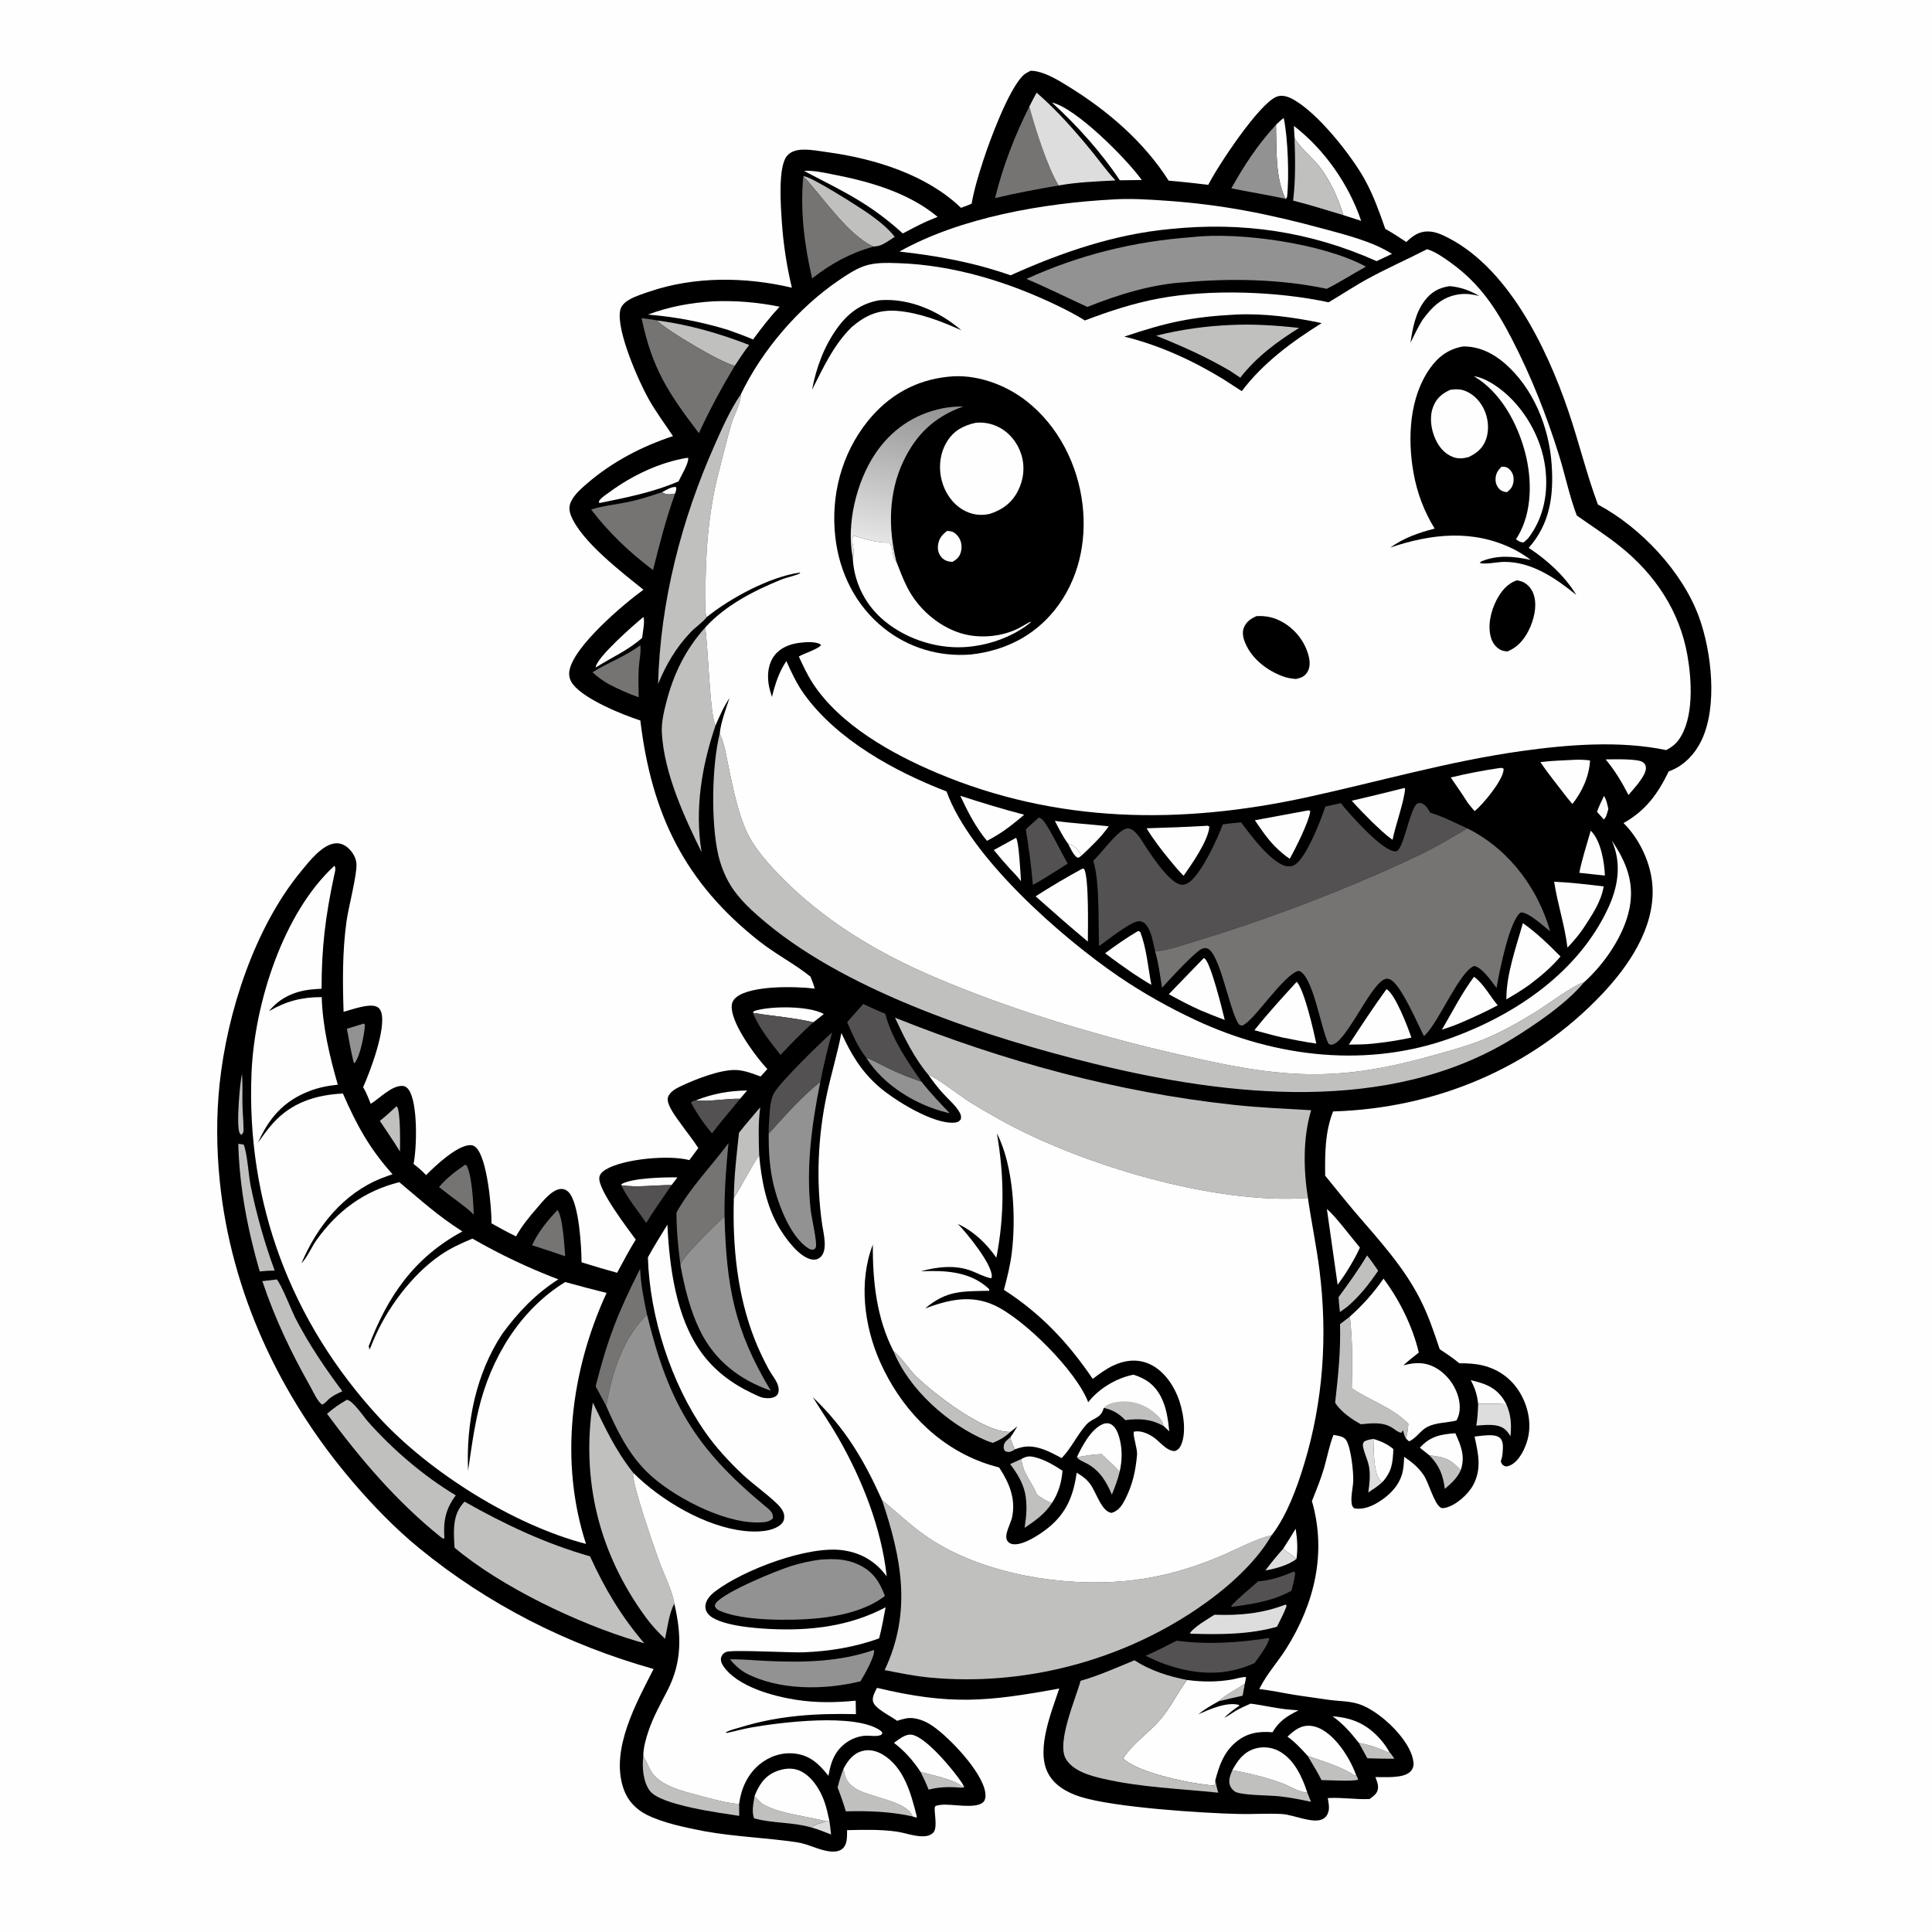 <svg version="1.1" xmlns="http://www.w3.org/2000/svg" style="display: block;" viewBox="0 0 2048 2048" width="1024" height="1024">
<defs>
	<linearGradient id="Gradient1" gradientUnits="userSpaceOnUse" x1="970.314" y1="424.838" x2="937.81" y2="574.908">
		<stop class="stop0" offset="0" stop-opacity="1" stop-color="rgb(148,147,147)"/>
		<stop class="stop1" offset="1" stop-opacity="1" stop-color="rgb(229,229,229)"/>
	</linearGradient>
</defs>
<path transform="translate(0,0)" fill="rgb(254,254,254)" d="M 0 0 L 2048 0 L 2048 2048 L 0 2048 L 0 0 z"/>
<path transform="translate(0,0)" fill="rgb(0,0,0)" d="M 1092.42 75.033 C 1094.53 74.978 1096.66 75.227 1098.72 75.643 C 1110.82 78.078 1123.44 86.001 1133.78 92.403 C 1174.6 117.669 1212.89 150.667 1238.83 191.51 C 1252.87 192.668 1266.83 194.229 1280.81 195.94 C 1290.72 176.225 1334.61 109.753 1353.38 102.464 C 1358.39 100.519 1364.08 101.981 1368.71 104.27 C 1395.46 117.493 1432.97 165.096 1447.14 191.101 C 1456.1 207.529 1462.3 225.013 1468.46 242.609 C 1476.15 246.909 1483.42 251.64 1490.73 256.541 C 1494.58 252.8 1499.1 249.044 1504.15 247.082 C 1512.78 243.732 1521.4 245.647 1529.55 249.384 C 1597.43 280.513 1639.45 368.082 1662.41 435.444 C 1673.6 468.265 1681.78 502.36 1693.82 534.796 C 1739.26 559.004 1783.66 606.067 1801.18 654.56 C 1814.31 690.901 1820.94 748.716 1803.7 784.705 C 1796.52 799.683 1784.75 812.08 1768.89 817.736 C 1757.29 841.648 1744.45 859.384 1721 872.476 C 1738.71 890.059 1750.91 916.703 1751.81 941.701 C 1753.35 984.312 1726.69 1023.64 1698.68 1053.35 C 1623.85 1132.74 1521.23 1174.95 1413.12 1178.17 C 1404.44 1200.39 1404.5 1222.8 1404.74 1246.28 C 1415.91 1259.84 1426.79 1273.71 1438.24 1287.03 C 1462.72 1315.54 1487.57 1342.58 1504.96 1376.31 C 1513.87 1393.58 1520.04 1411.89 1526.16 1430.27 C 1533.34 1434.97 1540.33 1439.63 1546.93 1445.13 C 1555.27 1445.09 1563.65 1445.49 1571.79 1447.44 C 1588.37 1451.41 1602.23 1461.43 1611.04 1476.05 C 1619.9 1490.75 1623.81 1509.21 1619.28 1525.99 C 1616.73 1535.42 1610.69 1548.3 1601.71 1552.9 C 1599.44 1554.06 1596.85 1555.14 1594.4 1553.82 C 1592.08 1552.57 1591.6 1551.21 1590.91 1548.91 C 1592.12 1545.67 1592.66 1542.69 1592.89 1539.26 C 1593.2 1534.45 1593.92 1527.77 1589.92 1524.21 C 1584.38 1519.28 1570.11 1522.2 1563.11 1522.81 C 1566.94 1540.88 1570.91 1556.57 1561.72 1574.04 C 1556.52 1583.94 1543.28 1595.94 1531.87 1598.39 C 1530.5 1598.68 1528.45 1598.93 1527.15 1598.12 C 1520.02 1593.67 1514.74 1571.94 1509.13 1563.67 C 1503.59 1555.48 1496.62 1549.78 1488.49 1544.32 C 1488.21 1549.15 1488.02 1554.09 1487.13 1558.85 C 1484.61 1572.34 1475.44 1582.72 1464.36 1590.28 C 1455.96 1596.02 1445.8 1600.79 1435.46 1598.86 C 1433.33 1597.09 1432.94 1595.29 1432.69 1592.6 C 1431.98 1585.18 1434.14 1577.48 1434.47 1570.03 C 1434.9 1560.56 1432.08 1533.97 1426.83 1526.37 C 1424.03 1522.32 1418.04 1521.98 1413.55 1521.03 C 1409.14 1532.23 1406.97 1544.27 1403.65 1555.83 C 1400.19 1567.88 1395.33 1579.53 1390.69 1591.17 C 1406.53 1646.05 1393.43 1699.69 1363.75 1747.16 C 1354.85 1761.41 1343.08 1774.15 1335.54 1789.2 L 1334.9 1790.49 C 1347.13 1791.81 1359.21 1794.48 1371.35 1796.47 C 1383.39 1798.43 1395.59 1799.89 1407.67 1801.76 C 1418.26 1803.39 1428.87 1802.94 1439.23 1806.02 C 1447.48 1808.47 1454.97 1813.12 1461.86 1818.16 C 1475.94 1828.46 1496.04 1849.42 1498.28 1867.55 C 1498.76 1871.36 1498 1874.77 1495.35 1877.66 C 1488.19 1885.48 1467.93 1883.63 1458.02 1883.78 C 1459.39 1887.68 1461.27 1892 1460.67 1896.22 C 1459.93 1901.42 1455.72 1904.17 1451.78 1907.05 C 1437.04 1907.72 1422.47 1905.1 1407.51 1906.04 C 1408.18 1910.44 1409.38 1915.52 1408.31 1919.9 C 1407.4 1923.64 1405.65 1926.39 1402.18 1928.27 C 1392.25 1933.63 1371 1923.68 1359.37 1922.98 C 1344.16 1922.06 1328.63 1923.25 1313.36 1922.9 C 1273.98 1922 1180.56 1915.92 1145.12 1904.63 C 1131.11 1900.16 1117.06 1892.38 1110.42 1878.59 C 1098.38 1853.6 1114.77 1814.45 1122.83 1789.93 C 1046.61 1803.84 1007.44 1807.77 929.684 1789.2 C 927.6 1793.18 924.477 1798.54 925.339 1803.17 C 926.837 1811.23 944.251 1818.94 950.939 1824.13 C 954.039 1823.15 957.248 1822.19 960.447 1821.59 C 970.369 1819.75 981.019 1824.34 989.023 1829.9 C 1006.89 1842.31 1041.23 1878.32 1044.41 1900.09 C 1044.89 1903.36 1044.9 1907.79 1042.34 1910.28 C 1034.24 1918.15 1008.3 1911.73 997.218 1913.23 C 996.152 1913.38 992.449 1913.87 991.607 1914.54 C 988.742 1916.8 994.913 1936.71 989.303 1942.68 C 986.729 1945.42 982.603 1946.45 978.99 1946.55 C 969.254 1946.83 959.267 1942.76 949.611 1941.45 C 932.537 1939.15 915.124 1939.64 897.947 1940.04 C 897.893 1943.69 898.001 1947.56 897.41 1951.16 C 896.816 1954.8 895.071 1958.58 891.864 1960.61 C 888.213 1962.91 883.388 1963.08 879.228 1962.55 C 867.546 1961.07 856.693 1954.64 844.781 1952.88 C 811.953 1948.04 778.997 1947.05 746.219 1941.09 C 726.716 1937.25 703.487 1932.63 685.68 1923.78 C 673.474 1917.71 664.835 1908.03 660.598 1895.02 C 647.232 1853.97 674.672 1804.85 692.834 1769.21 C 601.706 1743.52 518.097 1701.36 444.647 1641.36 C 418.92 1620.35 395.284 1595.87 373.72 1570.63 C 296.782 1480.57 244.729 1369.83 232.879 1251.24 C 229.514 1217.56 229.233 1182.78 232.785 1149.12 C 240.83 1072.86 269.994 983.149 319.231 923.483 C 327.554 913.397 341.737 894.831 355.916 893.947 C 361.23 893.616 365.841 895.846 369.624 899.458 C 374.086 903.718 377.588 909.72 377.863 915.995 C 378.392 928.11 369.316 961.947 367.233 977.213 C 362.882 1009.11 363.186 1040.49 364.205 1072.57 C 373.001 1070.24 390.771 1063.56 399.078 1067 C 401.603 1068.04 403.11 1070.12 403.983 1072.62 C 409.885 1089.54 392.349 1136.01 384.939 1152.4 C 388.268 1158.09 390.569 1163.97 392.937 1170.1 C 402.412 1164.5 415.205 1150.29 427.013 1151.15 C 429.649 1151.34 431.742 1153.03 433.213 1155.1 C 443.109 1169.04 441.925 1216.91 438.384 1233.84 C 443.23 1237.52 447.509 1241.24 451.696 1245.66 C 461.012 1236.11 484.374 1214.23 498.17 1213.89 C 500.875 1213.82 502.533 1214.52 504.512 1216.36 C 516.52 1227.51 521.202 1280.58 520.998 1296.81 C 529.593 1301.63 538.156 1306.36 547.047 1310.64 C 552.887 1299.78 561.267 1289.7 569.326 1280.44 C 575.283 1273.59 585.533 1260.05 595.509 1260.33 C 598.317 1260.4 600.749 1261.66 602.681 1263.64 C 613.968 1275.17 616.431 1322.71 616.462 1338.09 C 628.985 1342.01 641.512 1345.76 654.178 1349.2 C 660.563 1337.36 666.82 1325.45 673.914 1314.02 C 665.799 1302.77 633.708 1261.2 635.301 1248.17 C 635.778 1244.26 639.107 1241.54 642.252 1239.67 C 661.18 1228.39 709.275 1224.02 730.747 1229.77 L 740.234 1216.99 C 734.72 1208.26 727.97 1200.12 722.008 1191.67 C 717.742 1185.62 705.875 1170.89 708.044 1163.25 C 709.66 1157.55 716.763 1153.72 721.684 1151.4 C 737.185 1144.09 764.667 1133.11 781.574 1134.33 C 790.14 1134.96 798.238 1138.21 806.232 1141.11 C 808.697 1138.58 811.031 1135.89 813.418 1133.28 C 811.707 1131.4 810.039 1129.48 808.389 1127.55 C 797.929 1115.31 773.782 1082.26 775.739 1065.42 C 776.164 1061.77 778.019 1058.97 780.923 1056.77 C 797.356 1044.33 843.668 1045.59 863.652 1047.95 C 862.418 1043.6 860.864 1039.51 859.181 1035.32 C 842.327 1021.73 822.526 1011.62 805.317 998.12 C 725.936 935.827 690.666 862.971 678.788 763.736 C 659.097 757.372 620.334 741.558 607.624 725.742 C 604.115 721.375 602.685 716.614 603.613 711.046 C 607.921 685.191 661.375 640.076 682.08 625.12 C 659.063 606.615 616.009 573.631 605.278 546.574 C 603.213 541.367 602.946 536.64 605.394 531.538 C 608.995 524.031 616.335 517.676 622.549 512.326 C 648.892 489.645 680.425 473.113 713.381 462.32 C 704.673 449.197 695.412 436.887 687.632 423.1 C 677.214 404.635 653.324 350.856 657.357 329.269 C 658.33 324.06 662.292 320.485 666.658 317.89 C 673.145 314.036 681.337 311.515 688.489 309.077 C 736.439 292.73 790.452 293.412 839.416 304.972 C 834.001 282.377 830.394 258.94 828.823 235.757 C 827.726 219.564 824.279 175.924 834.653 164.783 C 839.104 160.003 845.396 158.71 851.69 158.624 C 860.325 158.506 869.416 160.263 877.96 161.442 C 927.276 168.252 982.253 185.204 1018.68 220.324 C 1022.49 219.036 1026.21 217.45 1029.94 215.961 C 1032.63 200.54 1037.43 185.104 1042.25 170.226 C 1049.43 148.042 1068.92 95.711 1084.25 80.267 C 1086.54 77.958 1089.56 76.498 1092.42 75.033 z"/>
<path transform="translate(0,0)" fill="rgb(254,254,254)" d="M 701.835 521.682 C 705.896 519.692 712.449 515.241 716.769 516.459 C 717.172 518.979 716.424 520.818 715.639 523.162 C 710.217 524.053 706.489 525.019 701.835 521.682 z"/>
<path transform="translate(0,0)" fill="rgb(254,254,254)" d="M 1132.18 894.294 C 1141.17 897.038 1141.35 900.357 1146.82 906.72 L 1143.48 909.169 L 1141.29 908.694 C 1137.1 904.987 1134.77 899.192 1132.18 894.294 z"/>
<path transform="translate(0,0)" fill="rgb(192,192,191)" d="M 1319.59 1784.6 L 1317.26 1797.52 C 1308.73 1799.44 1300.18 1801.31 1291.7 1803.47 C 1299.17 1796.24 1311.01 1790.85 1319.59 1784.6 z"/>
<path transform="translate(0,0)" fill="rgb(221,221,221)" d="M 875.391 1930.49 L 879.182 1930.14 C 879.808 1934.96 880.577 1939.81 880.977 1944.65 C 874.066 1942.08 866.937 1938.89 859.794 1937.12 C 861.948 1936.12 863.721 1934.59 865.994 1933.74 C 869.475 1932.43 872.09 1932.61 875.391 1930.49 z"/>
<path transform="translate(0,0)" fill="rgb(254,254,254)" d="M 1700.32 843.765 C 1703 847.838 1703.84 852.811 1704.9 857.486 C 1703.88 860.774 1702.92 866.599 1700.1 868.644 L 1692.9 860.612 C 1694.86 854.783 1697.66 849.302 1700.32 843.765 z"/>
<path transform="translate(0,0)" fill="rgb(192,192,191)" d="M 256.555 1138.25 C 257.309 1149.32 256.796 1160.51 257.017 1171.61 C 257.181 1179.78 258.096 1187.98 258.13 1196.15 C 258.145 1199.85 258.405 1200.43 255.801 1203.08 C 255.125 1202.41 254.699 1202.05 254.166 1201.2 C 250.099 1194.68 254.36 1146.94 256.555 1138.25 z"/>
<path transform="translate(0,0)" fill="rgb(254,254,254)" d="M 1373.47 1620.49 C 1375.08 1631.16 1375.97 1641.91 1374.25 1652.63 C 1370.07 1648.54 1364.61 1645.71 1360.19 1641.79 C 1364.66 1634.73 1369.21 1627.69 1373.47 1620.49 z"/>
<path transform="translate(0,0)" fill="rgb(254,254,254)" d="M 737.884 1166.34 C 755.855 1159.25 772.705 1156.26 792.006 1155.95 L 784.526 1164.72 C 770.887 1164.36 749.107 1168.27 737.884 1166.34 z"/>
<path transform="translate(0,0)" fill="rgb(221,221,221)" d="M 1360.19 1641.79 C 1364.61 1645.71 1370.07 1648.54 1374.25 1652.63 C 1365.27 1659.35 1352.3 1662.79 1341.39 1664.74 C 1347.26 1656.85 1353.62 1649.11 1360.19 1641.79 z"/>
<path transform="translate(0,0)" fill="rgb(192,192,191)" d="M 1440.38 1847.45 C 1451.26 1849.59 1461.03 1852.74 1471.11 1857.38 L 1472.61 1856.94 C 1474.62 1858.88 1476.41 1862.03 1478.07 1864.32 C 1468.53 1864.39 1459.02 1864.13 1449.49 1863.86 L 1440.38 1847.45 z"/>
<path transform="translate(0,0)" fill="rgb(254,254,254)" d="M 658.55 1256.41 L 659.006 1255.07 C 670.745 1248.57 704.293 1247.87 718.102 1248.07 C 716.119 1250.85 713.97 1253.53 711.897 1256.25 C 694.629 1256.14 675.509 1259 658.55 1256.41 z"/>
<path transform="translate(0,0)" fill="rgb(192,192,191)" d="M 975.869 1878.3 C 986.334 1881.35 1011.95 1886.27 1019.06 1893.3 L 1021.52 1892.96 L 1022.42 1894.29 C 1020.41 1895.16 1019.97 1895.16 1017.88 1894.98 C 1006.36 1893.98 995.625 1894.19 984.347 1897.07 C 981.988 1890.66 978.807 1884.48 975.869 1878.3 z"/>
<path transform="translate(0,0)" fill="rgb(147,146,146)" d="M 385.404 1085.09 C 386.267 1085.34 385.665 1085.1 386.809 1086.43 C 386.474 1095.39 381.704 1120.77 375.613 1127.19 L 374.763 1125.77 C 372.054 1114.06 369.753 1102.37 367.703 1090.53 L 385.404 1085.09 z"/>
<path transform="translate(0,0)" fill="rgb(221,221,221)" d="M 1450.45 1582.06 C 1451.88 1571.78 1453.24 1560.23 1450.11 1550.11 C 1448.49 1544.85 1446.16 1539.63 1445.01 1534.23 C 1444.45 1531.58 1444.54 1530.34 1445.98 1528.1 C 1449.29 1526.31 1452.2 1525.86 1455.89 1525.33 C 1456.04 1534.59 1456.02 1562.45 1462.8 1568.98 C 1463.6 1569.75 1464.53 1570.36 1465.4 1571.06 C 1460.86 1575.33 1455.62 1578.62 1450.45 1582.06 z"/>
<path transform="translate(0,0)" fill="rgb(192,192,191)" d="M 1515.15 1542.7 C 1529.5 1544.35 1536.63 1546.02 1546.91 1556.78 C 1547.79 1557.7 1547.4 1557.33 1548.55 1558.18 C 1545.02 1566.67 1538.35 1572.37 1531.63 1578.28 C 1529.55 1563.28 1525.93 1553.76 1515.15 1542.7 z"/>
<path transform="translate(0,0)" fill="rgb(192,192,191)" d="M 420.224 1172.8 L 420.794 1173.05 C 424.741 1178.52 424.072 1212.12 424.004 1220.66 L 418.072 1211.26 L 402.675 1188.18 C 408.753 1183.27 414.499 1178.11 420.224 1172.8 z"/>
<path transform="translate(0,0)" fill="rgb(254,254,254)" d="M 1559.06 1463.07 C 1573.45 1466.37 1585.07 1470.21 1593.68 1483.22 C 1594.81 1484.93 1595.8 1486.73 1596.76 1488.53 C 1586.82 1487.93 1576.85 1488.05 1566.89 1488.05 C 1565.81 1478.53 1563.64 1471.49 1559.06 1463.07 z"/>
<path transform="translate(0,0)" fill="rgb(254,254,254)" d="M 1076.99 888.157 C 1080.18 891.435 1081.74 926.861 1082.3 934.122 C 1078.87 929.511 1074.85 925.447 1070.9 921.282 C 1064.87 914.709 1059.13 907.989 1053.51 901.062 L 1076.99 888.157 z"/>
<path transform="translate(0,0)" fill="rgb(192,192,191)" d="M 1386.14 1861.28 C 1402.32 1867.07 1422.2 1872.65 1436.4 1882.34 L 1437.54 1881.65 C 1438.66 1883.3 1439.13 1884.72 1439.78 1886.59 C 1431.09 1888.6 1410.78 1886.99 1400.87 1886.98 C 1396.37 1878.16 1391.26 1869.75 1386.14 1861.28 z"/>
<path transform="translate(0,0)" fill="rgb(254,254,254)" d="M 798.129 1073.67 C 799.2 1071.75 799.118 1071.83 801.119 1071.24 C 817.697 1066.34 857.689 1066.07 873.303 1074.91 L 862.186 1083.67 C 839.13 1078.33 820.492 1077.4 798.129 1073.67 z"/>
<path transform="translate(0,0)" fill="rgb(254,254,254)" d="M 1455.89 1525.33 C 1464.17 1527.89 1470.23 1530.43 1477.02 1536.08 C 1476.4 1550.77 1475.55 1559.68 1465.4 1571.06 C 1464.53 1570.36 1463.6 1569.75 1462.8 1568.98 C 1456.02 1562.45 1456.04 1534.59 1455.89 1525.33 z"/>
<path transform="translate(0,0)" fill="rgb(254,254,254)" d="M 1412.55 1819.37 C 1434.01 1820.86 1449.44 1827.95 1463.64 1844.17 C 1467.09 1848.12 1470.08 1852.35 1472.61 1856.94 L 1471.11 1857.38 C 1461.03 1852.74 1451.26 1849.59 1440.38 1847.45 C 1431.96 1836.81 1423.78 1827.22 1412.55 1819.37 z"/>
<path transform="translate(0,0)" fill="rgb(254,254,254)" d="M 1352.61 132.31 C 1355.26 129.793 1357.83 127.24 1360.77 125.066 C 1365.3 145.716 1366.73 188.573 1364.32 208.974 L 1363.15 210.628 L 1362.64 210.71 C 1351.59 187.876 1353.33 157.23 1352.61 132.31 z"/>
<path transform="translate(0,0)" fill="rgb(254,254,254)" d="M 1686.19 880.632 C 1686.4 880.806 1686.62 880.963 1686.81 881.154 C 1696.99 891.391 1700.8 914.328 1701.24 928.109 L 1692.24 927.171 L 1674.11 925.22 C 1677.07 910.297 1682.11 895.299 1686.19 880.632 z"/>
<path transform="translate(0,0)" fill="rgb(254,254,254)" d="M 682.022 654.084 C 683.914 657.873 681.172 671.337 680.692 676.198 C 665.795 689.295 649.418 696.392 632.894 706.699 L 631.842 707.365 L 631.451 707.208 C 632.807 696.649 671.666 662.509 682.022 654.084 z"/>
<path transform="translate(0,0)" fill="rgb(221,221,221)" d="M 1566.89 1488.05 C 1576.85 1488.05 1586.82 1487.93 1596.76 1488.53 C 1601.83 1500.03 1602.3 1510.04 1601.23 1522.32 C 1600.95 1521.95 1600.67 1521.59 1600.4 1521.22 C 1598.92 1519.18 1597.53 1517 1595.6 1515.35 C 1587.49 1508.45 1574.76 1510.68 1564.92 1511.2 C 1566.23 1503.47 1566.71 1495.88 1566.89 1488.05 z"/>
<path transform="translate(0,0)" fill="rgb(254,254,254)" d="M 1702.06 804.994 C 1709.47 804.943 1736.18 804.022 1741.45 807.922 C 1743.67 809.563 1744.57 810.964 1744.73 813.772 C 1745.07 819.37 1739.37 826.488 1736.23 830.958 C 1733.03 834.966 1729.6 838.817 1726.26 842.719 C 1719.47 829.444 1711.66 816.417 1702.06 804.994 z"/>
<path transform="translate(0,0)" fill="rgb(192,192,191)" d="M 859.794 1937.12 C 839.925 1931.34 818.952 1932.98 799.362 1927.51 C 796.538 1920.08 798.793 1911.57 799.857 1903.91 C 802.832 1907.16 805.901 1910.88 809.766 1913.07 C 826.509 1922.6 856.109 1925.44 875.391 1930.49 C 872.09 1932.61 869.475 1932.43 865.994 1933.74 C 863.721 1934.59 861.948 1936.12 859.794 1937.12 z"/>
<path transform="translate(0,0)" fill="rgb(117,116,115)" d="M 590.871 1282.76 C 596.567 1288.71 598.348 1322.09 599.128 1331.67 L 580.748 1325.47 L 563.952 1320.01 C 570.644 1305.73 580.12 1294.2 590.871 1282.76 z"/>
<path transform="translate(0,0)" fill="rgb(192,192,191)" d="M 1449.16 1330.8 C 1453.36 1336.05 1457.14 1341.49 1460.91 1347.05 C 1451.13 1361.36 1441.28 1374 1428.07 1385.3 L 1420.35 1390.82 C 1419.7 1385.57 1419.35 1380.3 1418.94 1375.03 C 1429.64 1360.33 1439.78 1346.47 1449.16 1330.8 z"/>
<path transform="translate(0,0)" fill="rgb(83,81,81)" d="M 737.884 1166.34 C 749.107 1168.27 770.887 1164.36 784.526 1164.72 C 774.759 1177.07 764.217 1188.78 754.771 1201.39 C 746.539 1192 738.353 1179.81 732.488 1168.77 C 734.042 1166.96 735.655 1166.86 737.884 1166.34 z"/>
<path transform="translate(0,0)" fill="rgb(117,116,115)" d="M 492.916 1234.75 L 494.208 1235.01 C 500.05 1243.05 502.073 1276.94 502.121 1287.6 C 497.566 1282.66 491.876 1278.66 486.583 1274.53 C 479.412 1269.26 472.372 1263.86 465.37 1258.37 C 473.343 1248.86 482.745 1241.74 492.916 1234.75 z"/>
<path transform="translate(0,0)" fill="rgb(254,254,254)" d="M 1505.08 1534.65 C 1516.22 1522.41 1526.88 1520.52 1542.72 1519.26 C 1548.7 1532.64 1553.36 1543.47 1548.55 1558.18 C 1547.4 1557.33 1547.79 1557.7 1546.91 1556.78 C 1536.63 1546.02 1529.5 1544.35 1515.15 1542.7 C 1511.81 1540 1508.5 1537.23 1505.08 1534.65 z"/>
<path transform="translate(0,0)" fill="rgb(254,254,254)" d="M 1118.2 870.174 C 1137.24 872.774 1156.24 873.8 1175.29 875.92 C 1167.26 887.504 1156.91 896.983 1146.82 906.72 C 1141.35 900.357 1141.17 897.038 1132.18 894.294 C 1126.64 886.936 1122.44 878.338 1118.2 870.174 z"/>
<path transform="translate(0,0)" fill="rgb(83,81,81)" d="M 658.55 1256.41 C 675.509 1259 694.629 1256.14 711.897 1256.25 C 702.945 1269.56 693.37 1282.65 685.031 1296.34 C 676.381 1283.74 665.034 1270.11 658.55 1256.41 z"/>
<path transform="translate(0,0)" fill="rgb(83,81,81)" d="M 1371.48 1665.96 L 1372.04 1666.07 L 1372.97 1667.51 C 1372.44 1673.79 1370.57 1680.06 1369.09 1686.18 C 1349.09 1697.26 1328.36 1700.2 1306.02 1703.35 L 1305.06 1702.84 C 1306.36 1699.28 1329.29 1680.29 1333.73 1676.27 C 1346.96 1675.41 1359.33 1670.98 1371.48 1665.96 z"/>
<path transform="translate(0,0)" fill="rgb(254,254,254)" d="M 1406.53 1281.51 C 1415.8 1289.35 1432.76 1312.08 1441.56 1322.49 C 1437.71 1331.22 1432.91 1339.3 1427.91 1347.41 C 1424.84 1352.4 1421.33 1357.12 1417.96 1361.9 L 1406.53 1281.51 z"/>
<path transform="translate(0,0)" fill="rgb(147,146,146)" d="M 918.289 1121.29 C 926.068 1123.9 933.309 1128.35 940.693 1131.92 C 952.439 1137.6 964.489 1142.53 976.871 1146.64 C 986.043 1158.43 996.425 1169.29 1006.77 1180.05 C 1005.75 1179.83 1004.72 1179.63 1003.7 1179.38 C 970.907 1171.27 936.41 1150.38 918.289 1121.29 z"/>
<path transform="translate(0,0)" fill="rgb(254,254,254)" d="M 1206.46 986.885 C 1207.7 987.129 1206.9 986.898 1208.69 987.987 C 1215.42 1004.96 1217.03 1026.01 1220.5 1043.98 C 1213.64 1040.2 1207.08 1035.67 1200.48 1031.45 C 1190.68 1024.62 1180.93 1017.8 1171.48 1010.49 C 1182.79 1002.05 1194.27 994.016 1206.46 986.885 z"/>
<path transform="translate(0,0)" fill="rgb(192,192,191)" d="M 894.175 1874.83 C 895.694 1884.19 897.66 1889.52 905.869 1895.23 C 920.554 1905.44 961.903 1908.74 967.273 1925.47 C 943.87 1920.28 920.508 1919.49 896.651 1920.11 C 894.042 1911.52 891.147 1903.17 887.866 1894.81 C 889.641 1887.96 891.571 1881.41 894.175 1874.83 z"/>
<path transform="translate(0,0)" fill="rgb(254,254,254)" d="M 1562.51 1035.45 C 1572.49 1042.46 1579.68 1056.32 1587.62 1065.68 C 1575.05 1072.44 1562 1078.32 1548.92 1084 C 1542.29 1086.95 1535.34 1089.17 1528.47 1091.52 C 1539.38 1072.92 1549.63 1052.67 1562.51 1035.45 z"/>
<path transform="translate(0,0)" fill="rgb(254,254,254)" d="M 1588.42 814.331 C 1590.7 814.142 1592.07 813.464 1593.91 814.959 C 1593.88 815.443 1593.87 815.929 1593.82 816.411 C 1592.67 827.677 1572.42 852.258 1563.23 859.834 C 1560.63 857.08 1558.31 854 1555.92 851.063 C 1550.21 841.911 1543.94 833.079 1537.86 824.173 C 1554.54 820.122 1571.44 816.828 1588.42 814.331 z"/>
<path transform="translate(0,0)" fill="rgb(254,254,254)" d="M 1115.11 108.682 C 1140.74 114.513 1193.99 168.136 1210.36 190.833 L 1187.06 191.116 C 1167.12 161.162 1141.65 132.905 1115.11 108.682 z"/>
<path transform="translate(0,0)" fill="rgb(83,81,81)" d="M 798.129 1073.67 C 820.492 1077.4 839.13 1078.33 862.186 1083.67 C 850.026 1094.61 838.552 1106.39 827.353 1118.3 C 816.629 1104.4 804.751 1090.06 798.129 1073.67 z"/>
<path transform="translate(0,0)" fill="rgb(192,192,191)" d="M 805.884 1173.77 C 803.6 1190.5 804.185 1207.84 804.762 1224.68 C 795.01 1238.98 787.316 1255.27 777.934 1269.98 C 778.065 1246.82 780.899 1223.79 783.356 1200.79 C 790.494 1191.55 798.364 1182.72 805.884 1173.77 z"/>
<path transform="translate(0,0)" fill="rgb(254,254,254)" d="M 1668.66 805.437 C 1674.44 805.209 1679.76 805.351 1685.51 806.086 C 1684.64 822.795 1677.14 839.343 1666.78 852.295 L 1661.04 845.358 C 1651.67 832.916 1641.48 820.801 1632.87 807.825 C 1644.63 806.351 1656.81 806.137 1668.66 805.437 z"/>
<path transform="translate(0,0)" fill="rgb(192,192,191)" d="M 1306.36 1876.55 C 1324.06 1879.53 1341.87 1884.14 1358.8 1890.18 C 1366.24 1892.83 1378.3 1900.44 1385.77 1900.17 L 1389.71 1909.98 C 1378.78 1907.66 1367.78 1905.45 1356.67 1904.21 C 1345.5 1902.96 1319.22 1903.29 1310.29 1899.76 C 1307.6 1898.69 1305.09 1895.74 1304.02 1893.11 C 1301.71 1887.45 1304.09 1881.77 1306.36 1876.55 z"/>
<path transform="translate(0,0)" fill="rgb(254,254,254)" d="M 1372.24 145.644 L 1371.58 133.47 C 1403.92 158.374 1429.86 195.508 1442.89 234.116 L 1424.02 228.044 C 1418.44 209.479 1408.8 188.315 1396.08 173.488 C 1389.99 166.385 1375.52 153.971 1372.24 145.644 z"/>
<path transform="translate(0,0)" fill="rgb(117,116,115)" d="M 678.765 683.988 C 679.772 691.094 677.516 700.918 677.113 708.246 C 676.546 718.543 676.823 728.834 677.052 739.137 C 665.98 735.327 655.52 730.474 645.116 725.136 C 638.949 721.587 633.251 717.4 628.017 712.591 C 644.848 702.228 662.53 695.98 678.765 683.988 z"/>
<path transform="translate(0,0)" fill="rgb(254,254,254)" d="M 1017.94 843.544 C 1040.41 850.859 1062.75 857.665 1085.63 863.616 C 1080.42 868.242 1075.02 872.512 1069.49 876.746 C 1062.21 882.287 1054.38 887.145 1046.24 891.31 C 1034.32 877.103 1025.74 860.27 1017.94 843.544 z"/>
<path transform="translate(0,0)" fill="rgb(254,254,254)" d="M 947.613 1847.48 C 952.963 1843.8 959.654 1837.8 966.62 1838.91 C 981.636 1841.3 1010.46 1876.21 1019.08 1889.01 C 1019.95 1890.31 1020.76 1891.59 1021.52 1892.96 L 1019.06 1893.3 C 1011.95 1886.27 986.334 1881.35 975.869 1878.3 C 967.571 1865.91 959.394 1856.61 947.613 1847.48 z"/>
<path transform="translate(0,0)" fill="rgb(254,254,254)" d="M 1488.72 835.279 L 1489.49 836.07 C 1488.25 850.55 1479.35 874.336 1476.15 890.206 C 1468.44 884.861 1461.58 877.97 1454.75 871.563 C 1447.27 864.134 1439.94 856.673 1432.9 848.819 C 1451.57 844.547 1470.15 839.935 1488.72 835.279 z"/>
<path transform="translate(0,0)" fill="rgb(192,192,191)" d="M 252.591 1212.51 C 254.546 1212.66 256.401 1212.99 258.324 1213.37 C 262.288 1222.91 263.399 1245.82 265.786 1257.39 C 272.104 1288.03 280.383 1317.5 291.18 1346.86 C 285.822 1346.88 280.635 1347.25 275.312 1347.78 C 262.428 1303.11 253.87 1259.09 252.591 1212.51 z"/>
<path transform="translate(0,0)" fill="rgb(254,254,254)" d="M 1385.64 859.24 C 1387.3 859.102 1387.56 858.727 1388.95 859.76 C 1387.78 870.694 1373.08 899.883 1367.18 910.371 C 1361.3 906.523 1356.35 901.967 1351.33 897.087 C 1343.35 888.859 1336.63 878.969 1330.21 869.502 L 1385.64 859.24 z"/>
<path transform="translate(0,0)" fill="rgb(192,192,191)" d="M 681.94 1861.75 L 682.975 1863.43 C 686.211 1868.81 687.958 1874.79 691.773 1879.88 C 701.74 1893.16 723.144 1898.6 738.377 1902.59 C 748.711 1905.3 774.062 1912.65 783.521 1912 L 783.577 1924.91 C 764.001 1921.82 700.364 1913.69 688.894 1898.42 C 681.732 1888.88 680.478 1873.3 681.94 1861.75 z"/>
<path transform="translate(0,0)" fill="rgb(254,254,254)" d="M 1364.78 1840.96 C 1371.73 1834.5 1378.3 1828.84 1388.47 1829.4 C 1400.21 1830.05 1410.71 1839.19 1418.01 1847.8 C 1426.21 1857.49 1433.2 1869.74 1437.54 1881.65 L 1436.4 1882.34 C 1422.2 1872.65 1402.32 1867.07 1386.14 1861.28 C 1379.49 1853.89 1372.92 1846.74 1364.78 1840.96 z"/>
<path transform="translate(0,0)" fill="rgb(192,192,191)" d="M 696.276 339.625 C 730.04 344.055 762.532 353.357 794.198 365.705 C 788.714 372.794 783.817 380.126 778.94 387.634 C 766.935 386.095 704.885 349.241 696.276 339.625 z"/>
<path transform="translate(0,0)" fill="rgb(221,221,221)" d="M 1362.49 1700.99 L 1363.25 1701.1 L 1363.81 1702.44 C 1361.12 1709.98 1357.17 1717.19 1353.64 1724.38 C 1324.67 1732.77 1292.68 1732.72 1262.78 1731.82 C 1262.24 1731.76 1261.77 1731.4 1261.29 1731.14 C 1266.68 1724.04 1279.71 1716.56 1287.41 1711.69 C 1313.82 1712.6 1337.69 1710.52 1362.49 1700.99 z"/>
<path transform="translate(0,0)" fill="rgb(254,254,254)" d="M 728.405 485.328 L 729.562 485.583 C 730.002 491.399 721.93 504.545 719.287 510.274 C 692.46 521.811 664.659 527.278 636.224 533.082 L 635.059 533.003 L 634.79 532.14 C 635.073 531.228 635.097 530.938 635.751 530.068 C 638.151 526.874 643.475 523.566 646.744 521.172 C 670.279 503.941 699.511 490.012 728.405 485.328 z"/>
<path transform="translate(0,0)" fill="rgb(83,81,81)" d="M 1101.26 866.588 C 1102.89 867.284 1104.33 868.047 1105.55 869.363 C 1111.45 875.755 1125.79 905.186 1131.83 915.406 C 1124.77 920.003 1117.6 924.426 1110.47 928.898 C 1105.5 932.244 1100.12 935.057 1094.91 938.017 C 1093.12 918.306 1090.74 898.885 1087.42 879.369 C 1091.83 874.871 1096.55 870.751 1101.26 866.588 z"/>
<path transform="translate(0,0)" fill="rgb(254,254,254)" d="M 1276.03 1015.6 C 1276.34 1015.74 1276.69 1015.81 1276.96 1016.01 C 1283.56 1020.93 1295.9 1071.05 1298.28 1081.18 C 1289.53 1077.94 1280.94 1074.48 1272.35 1070.87 C 1260.96 1065.87 1249.88 1059.85 1238.96 1053.92 L 1276.03 1015.6 z"/>
<path transform="translate(0,0)" fill="rgb(254,254,254)" d="M 1306.36 1876.55 C 1311.68 1866.5 1318.06 1857.68 1329.37 1853.92 C 1337.69 1851.15 1347.12 1851.87 1354.95 1855.8 C 1371.47 1864.1 1380.41 1883.48 1385.77 1900.17 C 1378.3 1900.44 1366.24 1892.83 1358.8 1890.18 C 1341.87 1884.14 1324.06 1879.53 1306.36 1876.55 z"/>
<path transform="translate(0,0)" fill="rgb(254,254,254)" d="M 1277.73 875.466 C 1280.01 875.332 1280.11 874.87 1282 876.366 C 1280.81 891.12 1263.18 916.301 1254.68 928.351 C 1249.56 923.446 1245.14 917.846 1240.59 912.422 C 1231.51 901.385 1222.86 890.255 1215.4 878.023 C 1236.2 877.405 1256.96 876.669 1277.73 875.466 z"/>
<path transform="translate(0,0)" fill="rgb(192,192,191)" d="M 851.553 186.829 C 858.263 185.744 913.19 221.014 921.471 226.957 C 930.959 233.767 941.308 241.764 948.482 251.065 C 942.739 254.583 935.216 260.713 928.499 261.114 C 927.645 261.165 926.798 261.306 925.948 261.398 C 898.539 249.09 872.021 208.533 851.553 186.829 z"/>
<path transform="translate(0,0)" fill="rgb(254,254,254)" d="M 1469.76 1048.5 C 1479.01 1053.79 1492.56 1089.11 1496.09 1099.88 C 1482.49 1102.86 1468.84 1104.92 1454.99 1106.34 C 1446.66 1107.28 1438.22 1107.19 1429.85 1107.32 C 1442.85 1087.52 1455.82 1067.65 1469.76 1048.5 z"/>
<path transform="translate(0,0)" fill="rgb(254,254,254)" d="M 1647.45 934.642 C 1664.94 935.444 1682.57 937.54 1699.95 939.636 C 1697.39 955.773 1687.59 969.948 1678.88 983.399 C 1673.8 991.001 1667.88 997.93 1661.56 1004.51 C 1658.76 980.871 1651.02 958.142 1647.45 934.642 z"/>
<path transform="translate(0,0)" fill="rgb(192,192,191)" d="M 1372.24 145.644 C 1375.52 153.971 1389.99 166.385 1396.08 173.488 C 1408.8 188.315 1418.44 209.479 1424.02 228.044 C 1406.26 222.775 1388.73 217.16 1370.75 212.626 C 1373.48 190.559 1373.02 167.82 1372.24 145.644 z"/>
<path transform="translate(0,0)" fill="rgb(147,146,146)" d="M 1352.61 132.31 C 1353.33 157.23 1351.59 187.876 1362.64 210.71 C 1343.61 206.661 1324.36 203.471 1305.27 199.681 C 1318.92 175.154 1333.45 153.014 1352.61 132.31 z"/>
<path transform="translate(0,0)" fill="rgb(254,254,254)" d="M 1374.56 1040.75 C 1382.63 1049.2 1392.67 1093.45 1395.33 1106.24 C 1383.21 1104.53 1371.3 1102.21 1359.31 1099.75 C 1349.36 1097.46 1339.56 1094.82 1329.73 1092.07 C 1343.74 1074.38 1359.35 1057.42 1374.56 1040.75 z"/>
<path transform="translate(0,0)" fill="rgb(254,254,254)" d="M 1147.47 920.762 L 1149.22 921.123 C 1154.43 930.573 1153.21 984.089 1153.18 998.106 C 1144.46 990.937 1135.92 983.597 1127.39 976.202 L 1097.79 950.155 C 1114.01 939.72 1130.51 929.963 1147.47 920.762 z"/>
<path transform="translate(0,0)" fill="rgb(254,254,254)" d="M 1614.3 978.56 C 1628.7 988.58 1641.84 1001.47 1654.19 1013.88 C 1644.8 1025.2 1633.16 1034.87 1621.49 1043.72 C 1613.54 1049.44 1605.27 1054.45 1596.83 1059.37 C 1596.59 1032.95 1607.22 1003.96 1614.3 978.56 z"/>
<path transform="translate(0,0)" fill="rgb(83,81,81)" d="M 882.059 1094.38 C 877.203 1111.71 873.129 1129.25 869.584 1146.88 C 849.527 1162.76 832.005 1182.96 814.832 1201.84 C 814.778 1196.2 815.15 1190.58 815.516 1184.95 C 816.053 1176.71 816.401 1166.48 820.3 1159.04 C 826.337 1147.52 870.799 1104.25 882.059 1094.38 z"/>
<path transform="translate(0,0)" fill="rgb(117,116,115)" d="M 678.541 1345.02 C 679.317 1361.5 682.454 1377.56 685.886 1393.65 C 661.029 1417.15 649.157 1454.28 643.247 1486.93 C 642.967 1488.48 643.039 1488 642.415 1489.92 L 631.386 1469.59 C 644.125 1419.32 655.101 1391.26 678.541 1345.02 z"/>
<path transform="translate(0,0)" fill="rgb(83,81,81)" d="M 915.031 1064.23 C 922.778 1067.77 930.493 1071.53 938.422 1074.64 C 944.885 1100.05 961.825 1125.27 976.871 1146.64 C 964.489 1142.53 952.439 1137.6 940.693 1131.92 C 933.309 1128.35 926.068 1123.9 918.289 1121.29 C 909.426 1110.35 903.641 1096.33 897.996 1083.54 L 915.031 1064.23 z"/>
<path transform="translate(0,0)" fill="rgb(192,192,191)" d="M 1420.49 1403.66 L 1430.9 1395.62 C 1433.82 1420.92 1433.7 1446.08 1432.92 1471.5 C 1452.6 1485.04 1475.91 1491.68 1492.94 1509.31 C 1492.37 1514.38 1492.24 1519.9 1490.22 1524.62 C 1488.6 1521.91 1487.98 1519.18 1487.2 1516.16 L 1486.22 1517.51 L 1485.29 1518.83 C 1481.77 1518.1 1479.11 1515.68 1476.17 1513.74 C 1466.09 1507.08 1453.97 1508.68 1442.57 1509.77 C 1432.98 1504.53 1421.12 1496.38 1415.31 1486.96 C 1418.46 1458.85 1421.29 1432.02 1420.49 1403.66 z"/>
<path transform="translate(0,0)" fill="rgb(254,254,254)" d="M 894.175 1874.83 C 898.649 1866.5 904.223 1858.87 913.842 1856.19 C 921.389 1854.09 928.978 1855.91 935.601 1859.84 C 958.189 1873.25 965.716 1901.1 971.618 1924.74 C 971.928 1925.98 971.876 1925.52 971.587 1926.8 L 967.273 1925.47 C 961.903 1908.74 920.554 1905.44 905.869 1895.23 C 897.66 1889.52 895.694 1884.19 894.175 1874.83 z"/>
<path transform="translate(0,0)" fill="rgb(254,254,254)" d="M 799.857 1903.91 C 804.387 1892.55 810.221 1883.02 822.03 1878.05 C 830.186 1874.62 839.464 1873.4 847.754 1877.04 C 860.15 1882.48 869.16 1896.67 873.625 1909.04 C 876.101 1915.9 877.647 1923.02 879.182 1930.14 L 875.391 1930.49 C 856.109 1925.44 826.509 1922.6 809.766 1913.07 C 805.901 1910.88 802.832 1907.16 799.857 1903.91 z"/>
<path transform="translate(0,0)" fill="rgb(254,254,254)" d="M 852.268 181.179 C 862.413 180.462 873.54 183.083 883.498 185.006 C 922.12 192.463 963.243 204.281 993.921 229.878 L 982.746 234.519 C 973.963 238.459 965.497 242.983 956.987 247.47 C 920.765 214.71 893.963 203.08 852.268 181.179 z"/>
<path transform="translate(0,0)" fill="rgb(254,254,254)" d="M 755.746 319.43 C 779.482 318.404 803.149 320.427 826.434 325.108 C 816.162 336.122 807.17 347.734 798.27 359.851 C 789.517 356.083 780.552 352.911 771.593 349.676 C 743.443 341.113 716.213 335.892 686.84 333.462 C 709.467 325.021 731.726 320.995 755.746 319.43 z"/>
<path transform="translate(0,0)" fill="rgb(192,192,191)" d="M 291.694 1356.48 L 293.295 1356.24 C 298.125 1361 309.049 1389.37 313.251 1397.5 C 327.458 1424.97 344.435 1450.07 362.91 1474.81 C 357.458 1477.3 352.454 1479.57 347.991 1483.66 C 345.956 1485.81 344.265 1487.59 341.607 1489 C 336.448 1485.72 331.997 1475.15 328.862 1469.62 C 308.329 1433.36 291.367 1397.65 278.104 1358.07 L 291.694 1356.48 z"/>
<path transform="translate(0,0)" fill="rgb(117,116,115)" d="M 1054.82 209.999 C 1062.91 176.698 1075.72 143.571 1091.12 112.987 C 1097.21 135.861 1110.45 177.513 1122.27 196.622 C 1099.62 200.452 1077.16 204.65 1054.82 209.999 z"/>
<path transform="translate(0,0)" fill="rgb(83,81,81)" d="M 1344.85 1736.42 L 1345.43 1736.76 C 1344.57 1743.61 1333.97 1757.02 1329.97 1762.79 C 1329.16 1763.21 1328.33 1763.62 1327.49 1763.99 C 1294.27 1778.55 1260.47 1774.27 1227.75 1761.4 L 1214.38 1755.21 C 1225.57 1750.26 1236.4 1744.84 1247.25 1739.2 C 1279.99 1743.55 1312.33 1741.34 1344.85 1736.42 z"/>
<path transform="translate(0,0)" fill="rgb(117,116,115)" d="M 717.09 1285.37 C 731.9 1258.56 754.153 1236.26 772.226 1211.71 C 769.721 1237.42 767.724 1263.59 768.043 1289.43 C 760.408 1296.36 722.189 1333.2 721.5 1340.62 C 721.458 1341.08 721.473 1341.55 721.459 1342.01 C 718.973 1323.06 717.081 1304.5 717.09 1285.37 z"/>
<path transform="translate(0,0)" fill="rgb(147,146,146)" d="M 926.129 1749.12 L 926.577 1749.49 C 927.296 1756.27 916.012 1775.81 912.166 1782.23 C 874.025 1791.67 825.752 1792.09 790.561 1773.55 C 783.712 1769.57 778.853 1764.99 773.808 1759.01 C 787.151 1758.68 800.668 1760.13 814.013 1760.73 C 851.879 1762.44 889.979 1761.64 926.129 1749.12 z"/>
<path transform="translate(0,0)" fill="rgb(117,116,115)" d="M 851.553 186.829 C 872.021 208.533 898.539 249.09 925.948 261.398 C 901.322 268.285 880.988 279.365 860.909 295.142 C 852.645 259.846 848.074 223.123 851.553 186.829 z"/>
<path transform="translate(0,0)" fill="rgb(117,116,115)" d="M 626.607 540.107 C 638.95 536.18 652.384 534.886 665.087 532.294 C 677.67 529.727 689.697 525.785 701.835 521.682 C 706.489 525.019 710.217 524.053 715.639 523.162 C 706.11 549.534 699.053 577.104 692.229 604.283 C 667.507 585.761 645.349 564.665 626.607 540.107 z"/>
<path transform="translate(0,0)" fill="rgb(221,221,221)" d="M 1098.87 98.242 C 1119.61 116.044 1139.44 138.538 1156.73 159.676 C 1165.27 170.119 1173.25 181.414 1182.45 191.258 C 1162.26 192.368 1142.21 192.981 1122.27 196.622 C 1110.45 177.513 1097.21 135.861 1091.12 112.987 C 1093.67 108.075 1096.12 103.046 1098.87 98.242 z"/>
<path transform="translate(0,0)" fill="rgb(117,116,115)" d="M 680.116 337.321 C 685.543 337.946 690.91 338.58 696.276 339.625 C 704.885 349.241 766.935 386.095 778.94 387.634 C 765.169 410.631 751.961 434.783 740.873 459.182 C 708.603 416.916 691.263 390.905 680.116 337.321 z"/>
<path transform="translate(0,0)" fill="rgb(147,146,146)" d="M 869.584 1146.88 C 860.579 1191.16 854.27 1237.66 859.376 1282.84 C 860.245 1290.53 866.377 1316.76 864.858 1322.05 C 864.607 1322.92 863.794 1323.52 863.262 1324.26 C 860.689 1324.89 859.609 1324.88 857.275 1323.47 C 836.573 1310.94 822.687 1271 818.484 1248.8 C 815.512 1233.11 814.743 1217.75 814.832 1201.84 C 832.005 1182.96 849.527 1162.76 869.584 1146.88 z"/>
<path transform="translate(0,0)" fill="rgb(192,192,191)" d="M 367.682 1483.85 C 373.614 1484.12 385.656 1501.98 390.046 1506.95 C 416.203 1536.55 449.21 1564.77 483.118 1585.12 C 472.231 1599.97 469.88 1612.24 471.05 1630.35 L 470.074 1631.23 L 466.944 1629.11 C 420.295 1591.57 382.088 1546.63 346.663 1498.68 C 353.194 1492.98 360.134 1488.09 367.682 1483.85 z"/>
<path transform="translate(0,0)" fill="rgb(147,146,146)" d="M 768.043 1289.43 C 770.005 1363.04 778.21 1409.82 817.066 1474.17 C 784.009 1462.71 757.61 1442.3 742.051 1410.5 C 731.573 1389.08 725.807 1365.33 721.459 1342.01 C 721.473 1341.55 721.458 1341.08 721.5 1340.62 C 722.189 1333.2 760.408 1296.36 768.043 1289.43 z"/>
<path transform="translate(0,0)" fill="rgb(192,192,191)" d="M 697.605 725.014 C 699.886 637.837 722.239 551.132 757.617 471.62 C 765.613 453.65 774.136 434.108 785.378 417.921 C 785.27 427.978 778.146 439.532 775.309 449.328 C 770.465 466.051 766.392 483.234 761.976 500.092 C 750.746 542.964 747.396 589.774 747.904 633.988 C 747.973 639.942 746.665 648.659 749.214 654.12 C 744.699 659.916 737.321 664.696 732.139 670.138 C 716.534 686.526 706.21 704.296 697.605 725.014 z"/>
<path transform="translate(0,0)" fill="rgb(192,192,191)" d="M 747.499 665.222 C 750.609 683.333 752.446 758.892 758.49 769.015 C 743.795 812.138 736.251 858.01 743.728 903.353 C 725.187 865.799 703.946 819.414 701.592 776.955 C 700.989 766.065 703.563 755.14 706.255 744.668 C 714.134 714.018 726.444 688.932 747.499 665.222 z"/>
<path transform="translate(0,0)" fill="rgb(147,146,146)" d="M 868.921 1653.36 C 883.086 1652.17 896.258 1652.26 909.434 1658.25 C 925.206 1665.43 932.174 1676.26 938.079 1691.75 C 908.455 1714.55 861.673 1717.38 825.75 1716.98 C 806.692 1716.69 781.1 1715.1 763.566 1707.76 C 760.479 1706.47 758.941 1705.39 757.629 1702.31 C 757.953 1701.03 758.321 1699.95 759.192 1698.91 C 769.219 1686.98 822.492 1665.2 838.5 1660.12 C 848.526 1656.93 858.497 1654.72 868.921 1653.36 z"/>
<path transform="translate(0,0)" fill="rgb(192,192,191)" d="M 628.439 1486.8 C 641.874 1514.22 652.021 1536.89 671.306 1561.29 C 668.381 1568.96 694.773 1644.32 699.365 1656.69 C 703.895 1668.91 713.125 1687.52 714.815 1700 C 709.245 1709.75 707.444 1726.14 704.962 1737.2 C 697.435 1730.03 690.553 1722.65 684.41 1714.24 C 635.045 1646.65 615.844 1569.41 628.439 1486.8 z"/>
<path transform="translate(0,0)" fill="rgb(254,254,254)" d="M 1258.24 1780.83 C 1274.36 1782.98 1290 1783.13 1306.07 1780.34 C 1308.63 1779.89 1319.15 1776.91 1320.86 1777.94 C 1320.51 1780.2 1320.16 1782.38 1319.59 1784.6 C 1311.01 1790.85 1299.17 1796.24 1291.7 1803.47 C 1284.22 1807.64 1276.92 1811.83 1270.25 1817.23 C 1282.17 1811.96 1299.96 1803.93 1313.18 1807.2 L 1313.78 1808.11 L 1312.64 1808.87 C 1307.27 1812.45 1302.33 1816.46 1297.67 1820.91 C 1301.86 1819.13 1305.51 1816.2 1309.41 1813.85 C 1314.53 1810.78 1320.21 1808.32 1325.69 1805.93 C 1340.16 1807.73 1354.47 1811.44 1368.99 1812.43 C 1371.48 1812.59 1373.96 1812.85 1376.45 1813.05 C 1364.61 1818.94 1355.74 1824.39 1348.96 1836.25 C 1333.88 1835.05 1321.3 1837 1309.4 1847.32 C 1297.06 1858.03 1292.54 1871.36 1288.42 1886.6 L 1287.63 1892.01 L 1286.52 1892.74 C 1263.53 1891.1 1205.97 1879.48 1190.59 1863.95 C 1200.48 1848.27 1217.75 1836.99 1229.87 1822.85 C 1240.9 1810 1247.87 1795.24 1257.62 1781.68 L 1258.24 1780.83 z"/>
<path transform="translate(0,0)" fill="rgb(254,254,254)" d="M 1430.9 1395.62 C 1444.69 1383.29 1456.02 1370.67 1466.57 1355.4 C 1483.61 1378.12 1497.4 1406.07 1504 1433.76 C 1498.48 1438.19 1492.77 1442.51 1487.61 1447.35 C 1499.88 1444 1510.86 1443.6 1522.29 1450.16 C 1534 1456.89 1543.18 1469.34 1546.27 1482.5 C 1548.09 1490.21 1548 1498.86 1543.84 1505.82 C 1533.98 1508.24 1522.35 1507.91 1513.21 1512.47 C 1505.89 1516.13 1500.9 1525.02 1493.64 1527.86 C 1492.35 1526.8 1491.34 1525.87 1490.22 1524.62 C 1492.24 1519.9 1492.37 1514.38 1492.94 1509.31 C 1475.91 1491.68 1452.6 1485.04 1432.92 1471.5 C 1433.7 1446.08 1433.82 1420.92 1430.9 1395.62 z"/>
<path transform="translate(0,0)" fill="rgb(192,192,191)" d="M 492.426 1591.8 C 535.38 1616.05 577.926 1636.2 625.458 1649.79 C 641.073 1684.04 658.443 1713.33 683.007 1741.97 L 674.986 1739.62 C 613.359 1721.32 531.1 1682.14 481.853 1640.6 C 481.579 1636.4 481.303 1632.19 481.21 1627.98 C 480.901 1614.01 482.479 1602.35 492.426 1591.8 z"/>
<path transform="translate(0,0)" fill="rgb(192,192,191)" d="M 1202.55 1759.98 C 1219.49 1770.91 1238.56 1777.01 1258.24 1780.83 L 1257.62 1781.68 C 1247.87 1795.24 1240.9 1810 1229.87 1822.85 C 1217.75 1836.99 1200.48 1848.27 1190.59 1863.95 C 1205.97 1879.48 1263.53 1891.1 1286.52 1892.74 L 1287.63 1892.01 L 1288.42 1886.6 C 1288.85 1891.47 1290.02 1895.71 1291.45 1900.34 C 1251.02 1896.11 1209.54 1894.75 1169.83 1885.64 C 1155.92 1882.45 1137.51 1877.55 1129.8 1864.38 C 1119.79 1847.28 1140.32 1800.61 1145.45 1781.74 C 1164.94 1776.2 1183.82 1767.68 1202.55 1759.98 z"/>
<path transform="translate(0,0)" fill="rgb(147,146,146)" d="M 642.415 1489.92 C 643.039 1488 642.967 1488.48 643.247 1486.93 C 649.157 1454.28 661.029 1417.15 685.886 1393.65 C 708.416 1486.07 736.12 1534.31 809.953 1595.6 C 814.452 1599.33 820.414 1603.19 819.179 1609.68 C 815.1 1613.82 808.406 1613.82 802.899 1613.87 C 765.755 1614.18 711.445 1585.76 685.505 1560.05 C 665.712 1540.44 653.387 1515.15 642.415 1489.92 z"/>
<path transform="translate(0,0)" fill="rgb(147,146,146)" d="M 1263.2 251.412 C 1313.73 245.42 1403.73 258.33 1447.91 282.681 C 1433.99 290.324 1420.62 299.007 1406.43 306.161 C 1358.28 295.88 1304.68 294.769 1255.76 299.234 C 1221.08 301.176 1184.58 312.536 1152.59 325.367 C 1130.99 315.449 1110.03 304.897 1088.07 295.664 C 1144 270.185 1202.08 255.868 1263.2 251.412 z"/>
<path transform="translate(0,0)" fill="rgb(254,254,254)" d="M 1179.72 211.44 C 1198.33 210.213 1217.47 211.467 1236.05 212.754 C 1296.32 216.93 1345.22 226.938 1403.23 242.594 C 1426.37 248.838 1455.33 256.124 1475.54 269.14 L 1459.3 276.821 C 1388.8 245.352 1316.99 234.862 1240.24 242.791 C 1181.3 248.288 1124.94 267.664 1071.27 291.839 C 1032.12 278.178 994.636 271.281 953.463 266.673 C 1018.15 230.376 1106.57 215.306 1179.72 211.44 z"/>
<path transform="translate(0,0)" fill="rgb(83,81,81)" d="M 1404.9 854.943 L 1421.31 851.374 C 1424.17 854.838 1427.05 858.276 1430.03 861.633 C 1438.91 871.629 1467.52 903.317 1479.67 902.432 C 1487.75 901.843 1493.6 860.006 1501.91 852.016 C 1503.62 851.428 1504.39 850.801 1506.22 851.321 C 1511.35 852.773 1513.57 857.235 1516.13 861.498 C 1529.47 865.419 1542.71 872.375 1555.39 878.114 C 1538.31 888.232 1521.24 898.461 1503.29 906.975 C 1429.34 942.053 1344.48 974.531 1265.93 998.087 C 1253.37 1001.85 1237.5 1007.79 1224.44 1008.41 C 1222.43 999.882 1220.85 988.686 1215.8 981.454 C 1213.87 978.686 1211.64 976.994 1208.2 976.528 C 1200 975.415 1173.22 997.306 1165.07 1002.9 C 1164.06 978.371 1165.99 935.061 1158.9 912.413 C 1167.5 904.538 1183.43 881.891 1193.15 878.568 C 1196.25 877.509 1199.37 878.71 1201.79 880.702 C 1207.5 885.386 1211.51 893.127 1215.6 899.242 C 1222.49 909.534 1237.59 931.864 1248.87 936.827 C 1251.87 938.146 1254.59 938.23 1257.66 936.941 C 1271.57 931.092 1291.39 887.697 1296.13 873.907 C 1302.56 872.886 1309.13 872.397 1315.62 871.729 C 1325.74 885.375 1345.31 911.362 1360.6 917.278 C 1364.12 918.643 1368.23 918.905 1371.7 917.2 C 1384.1 911.094 1400.5 868.741 1404.9 854.943 z"/>
<path transform="translate(0,0)" fill="rgb(192,192,191)" d="M 1679.04 1041.35 C 1661.23 1063.29 1626.54 1086.89 1602.19 1101.72 C 1471.57 1181.25 1302.17 1162.44 1160.48 1127.75 C 1049.05 1100.48 901.786 1052.74 812.717 978.663 C 798.485 966.826 783.411 953.567 773.85 937.527 C 768.043 927.785 763.818 916.817 761.3 905.771 C 753.592 871.951 754.498 811.387 762.975 777.456 C 763.253 778.074 763.541 778.687 763.808 779.309 C 768.378 789.957 770.084 802.328 772.457 813.652 C 776.771 834.239 781.023 855.277 788.658 874.935 C 796.503 895.132 809.928 910.61 824.717 926.08 C 871.462 974.981 929.24 1009.67 991.13 1036.03 C 1057.52 1064.31 1126.89 1086.54 1196.63 1104.89 C 1223.52 1111.97 1250.56 1118.09 1277.72 1124.01 C 1365.02 1143.05 1421.73 1145.1 1508.84 1121.58 C 1530.06 1115.85 1551.92 1110.09 1572.36 1101.94 C 1591.12 1094.45 1609.96 1083.58 1627.2 1073.11 C 1638.59 1066.2 1668.78 1043.53 1679.04 1041.35 z"/>
<path transform="translate(0,0)" fill="rgb(192,192,191)" d="M 948.704 1078.78 C 1064.17 1124.98 1184.31 1157.95 1308.22 1171.24 C 1335.41 1174.15 1362.6 1175.31 1389.88 1176.88 C 1381.09 1205.9 1381.7 1239.96 1386.44 1269.87 C 1288.46 1277.43 1145.11 1234.59 1059.97 1186.84 C 1049.04 1180.71 1038.04 1174.54 1027.45 1167.85 C 1018.37 1162.12 991.612 1141.4 984.209 1139.46 C 969.515 1122.33 958.201 1099.14 948.704 1078.78 z"/>
<path transform="translate(0,0)" fill="rgb(192,192,191)" d="M 935.022 1590.21 L 936.514 1591.42 C 954.416 1606.12 970.348 1621.77 990.271 1634.07 C 1046.71 1668.9 1125.8 1681.87 1191.41 1676.08 C 1228.76 1672.79 1263.61 1662.77 1297.93 1647.86 C 1313.83 1640.95 1331.19 1631.36 1347.98 1627.37 C 1330.2 1658.4 1297.55 1686.18 1268.17 1705.99 C 1186.17 1761.26 1084.5 1787.52 986.061 1778.33 C 969.766 1776.81 953.797 1773.52 937.756 1770.38 C 966.84 1708.82 955.721 1651.86 935.022 1590.21 z"/>
<path transform="translate(0,0)" fill="rgb(117,116,115)" d="M 1555.39 878.114 C 1595.95 898.087 1625.98 935.751 1640.32 978.009 C 1641.36 981.08 1642.36 984.151 1643.24 987.271 C 1636.81 982.225 1619.84 966.384 1611.98 967.295 C 1600.33 975.475 1589.76 1028.18 1587 1043.94 L 1586.44 1047.26 C 1580.78 1040.14 1571.76 1026.03 1562.85 1023.96 C 1547.55 1029.12 1525.43 1082.99 1510.77 1097.08 C 1510.32 1097.51 1509.89 1097.94 1509.46 1098.38 C 1503.04 1085.96 1484.55 1042.33 1473.25 1038.12 C 1470.66 1037.16 1468.88 1037.31 1466.49 1038.64 C 1450.85 1047.29 1425.34 1108.2 1410.93 1107.4 C 1409.95 1107.34 1409.3 1107 1408.45 1106.64 C 1400.43 1092.22 1392 1033.56 1376.73 1029.1 C 1360.97 1032.38 1328.61 1083.3 1316.94 1087.05 C 1315.62 1087.47 1314.62 1086.55 1313.46 1085.98 C 1303.4 1073.26 1293.01 1007.72 1278.98 1005.13 C 1275.4 1004.47 1272.02 1006.67 1269.43 1008.87 C 1257.05 1019.43 1242.88 1034.97 1231.83 1046.99 C 1229.65 1034.33 1228.17 1020.68 1224.44 1008.41 C 1237.5 1007.79 1253.37 1001.85 1265.93 998.087 C 1344.48 974.531 1429.34 942.053 1503.29 906.975 C 1521.24 898.461 1538.31 888.232 1555.39 878.114 z"/>
<path transform="translate(0,0)" fill="rgb(254,254,254)" d="M 354.49 917.764 C 356.635 920.298 354.679 925.743 354.005 928.936 C 345.038 971.404 340.835 1004.44 340.892 1048.1 C 337.251 1048.31 333.598 1048.52 329.971 1048.9 C 311.971 1050.78 296.626 1057.77 285.074 1071.9 C 303.57 1061.18 319.739 1057.01 341.022 1056.99 C 342.008 1088.57 349.409 1119.62 358.077 1149.83 C 347.546 1150.94 337.65 1152.83 327.74 1156.68 C 300.731 1167.18 285.01 1185.15 273.524 1211.22 C 278.55 1204.19 283.573 1197.09 289.376 1190.66 C 309.205 1168.71 334.68 1160.63 363.491 1159.17 C 377.984 1192.48 391.597 1217.45 416.089 1244.74 C 412.117 1246.11 408.138 1247.49 404.236 1249.05 C 363.864 1265.19 336.068 1300.1 319.531 1339.14 C 325.71 1332.97 330.169 1322.03 335.386 1314.7 C 357.663 1283.43 386.018 1262.49 423.242 1253.15 C 447.555 1273.37 462.602 1287.63 490.114 1305.4 C 438.902 1333.1 410.691 1374.26 390.64 1427.6 L 391.644 1428.73 L 391.139 1430.2 L 391.86 1430.34 C 393.257 1427.34 394.425 1424.25 395.699 1421.19 C 409.804 1387.34 436.64 1351.09 467.098 1330.28 C 477.657 1323.06 489.017 1317.87 500.796 1312.99 C 530.635 1330.08 559.679 1343.86 591.828 1356.16 C 567.593 1371.71 549.374 1390.8 532.413 1413.91 C 504.405 1456.54 493.982 1508.5 496.202 1559 C 499.348 1537.31 502.304 1515.36 507.371 1494.01 C 520.185 1440.02 551.149 1388.43 599.161 1359.01 C 613.733 1363.07 628.32 1366.93 643.007 1370.55 C 605.025 1453.02 592.769 1549.14 621.18 1636.61 C 544.507 1616.7 455.626 1560.94 401.95 1502.71 C 308.465 1401.29 260.729 1274.93 266.66 1136.69 C 269.768 1064.26 299.886 967.858 354.49 917.764 z"/>
<path transform="translate(0,0)" fill="rgb(254,254,254)" d="M 891.909 1095.06 C 902.165 1117.39 912.768 1135.39 931.413 1151.73 C 947.717 1166.02 990.096 1192.56 1012.52 1189.96 C 1015.45 1189.62 1016.73 1188.67 1018.55 1186.43 C 1018.94 1183.82 1018.76 1182.07 1017.53 1179.75 C 1013.49 1172.1 1005.08 1165.15 999.287 1158.69 C 993.828 1152.61 988.889 1146.16 984.209 1139.46 C 991.612 1141.4 1018.37 1162.12 1027.45 1167.85 C 1038.04 1174.54 1049.04 1180.71 1059.97 1186.84 C 1145.11 1234.59 1288.46 1277.43 1386.44 1269.87 C 1390.12 1295.43 1395.47 1320.74 1398.7 1346.36 C 1407.44 1415.63 1402.76 1485.44 1382.36 1552.31 C 1374.76 1577.22 1364.28 1606.22 1348.35 1627 C 1348.24 1627.13 1348.1 1627.24 1347.98 1627.37 C 1331.19 1631.36 1313.83 1640.95 1297.93 1647.86 C 1263.61 1662.77 1228.76 1672.79 1191.41 1676.08 C 1125.8 1681.87 1046.71 1668.9 990.271 1634.07 C 970.348 1621.77 954.416 1606.12 936.514 1591.42 L 935.022 1590.21 C 915.682 1547.24 896.076 1514.04 861.553 1480.96 C 870.393 1495.27 879.965 1509.12 888.354 1523.7 C 913.96 1568.17 934.323 1619.8 939.975 1671.05 C 928.383 1655.36 913.255 1646.21 893.878 1643.4 C 856.979 1638.04 788.509 1663.88 758.304 1686.79 C 753.442 1690.48 748.486 1695.43 747.805 1701.82 C 747.45 1705.15 748.402 1708.2 750.549 1710.77 C 760.993 1723.25 800.648 1726.01 815.827 1726.77 C 858.651 1728.93 900.44 1724.11 938.78 1703.79 C 936.695 1714.82 934.774 1725.91 931.891 1736.77 C 906.064 1746.09 879.232 1750.43 851.871 1751.52 C 838.189 1752.07 775.991 1748.54 769.834 1751.11 C 767.286 1752.17 765.58 1753.69 764.611 1756.35 C 763.387 1759.71 764.894 1763.41 766.792 1766.19 C 781.686 1787.94 819.719 1798.12 844.001 1801.88 C 865.239 1805.18 885.748 1804.87 907.057 1802.78 L 907.328 1817.06 C 866.173 1816.08 826.008 1818.42 786.382 1830.58 C 780.813 1832.29 773.813 1833.76 768.87 1836.63 L 769.072 1836.2 L 770.388 1837.01 C 779.086 1835.2 787.594 1832.72 796.354 1831.19 C 828.575 1825.56 906.091 1815.91 932.957 1834.24 C 934.137 1835.04 934.767 1835.85 935.413 1837.11 C 934.464 1838.88 934.265 1839.09 932.349 1839.64 C 928.09 1840.87 922.421 1839.74 917.944 1839.92 C 905.11 1840.41 892.633 1848.2 885.973 1859.04 C 881.46 1866.38 879.716 1874.1 878.179 1882.43 C 868.284 1870.04 858.853 1860.64 842.152 1858.83 C 828.544 1857.35 815.317 1861.85 804.884 1870.55 C 792.294 1881.06 785.661 1896.02 783.521 1912 C 774.062 1912.65 748.711 1905.3 738.377 1902.59 C 723.144 1898.6 701.74 1893.16 691.773 1879.88 C 687.958 1874.79 686.211 1868.81 682.975 1863.43 L 681.94 1861.75 C 681.808 1852.97 684.73 1842.92 687.53 1834.65 C 692.637 1819.57 700.392 1805.88 707.636 1791.78 C 723.202 1761.48 722.461 1732.44 714.815 1700 C 713.125 1687.52 703.895 1668.91 699.365 1656.69 C 694.773 1644.32 668.381 1568.96 671.306 1561.29 C 700.576 1590.56 748.261 1618.85 790.069 1622.97 C 801.619 1624.1 818.752 1623.99 827.839 1615.89 C 830.397 1613.61 831.389 1610.87 831.332 1607.52 C 831.269 1603.78 829.242 1600.31 826.934 1597.49 C 820.041 1589.08 797.782 1572.96 787.934 1563.7 C 773.08 1549.74 759.059 1534.62 747.378 1517.88 C 711.269 1466.15 688.731 1395.84 686.784 1332.89 C 693.178 1321.09 700.471 1309.67 707.461 1298.21 C 709.655 1343.17 716.519 1396.39 743.399 1433.64 C 757.114 1452.65 775.681 1466.63 796.749 1476.6 C 800.91 1478.57 805.681 1481.32 810.24 1481.88 C 814.498 1482.41 819.629 1482.35 823.078 1479.48 C 825.908 1477.13 825.766 1472.21 824.815 1468.98 C 823.08 1463.08 818.09 1457.44 815.146 1452 C 809.576 1441.71 804.429 1431.08 800.143 1420.19 C 781.411 1372.61 776.374 1320.71 777.934 1269.98 C 787.316 1255.27 795.01 1238.98 804.762 1224.68 C 807.132 1250.98 812.327 1278.79 826.151 1301.71 C 832.775 1312.69 846.766 1332.24 860.092 1335.02 C 863.149 1335.66 866.127 1335.23 868.715 1333.41 C 878.226 1326.73 872.912 1307.6 871.525 1298.04 C 864.858 1252.1 866.897 1204.42 876.703 1159.01 C 881.327 1137.6 887.791 1116.58 891.909 1095.06 z"/>
<path transform="translate(0,0)" fill="rgb(192,192,191)" d="M 1170.03 1492.42 C 1173.72 1487.67 1181.16 1486.45 1186.83 1485.83 C 1200.46 1484.35 1213.9 1488.92 1224.21 1497.81 C 1228.98 1501.92 1232.75 1505.48 1233.77 1511.84 C 1220.13 1504.01 1207.96 1503.43 1192.83 1505.35 C 1186.37 1498.5 1179.28 1494.3 1170.03 1492.42 z"/>
<path transform="translate(0,0)" fill="rgb(0,0,0)" d="M 1056.8 1201.47 C 1074.48 1235.86 1077.24 1291 1072.43 1328.85 C 1070.76 1341.97 1067.61 1354.53 1064.19 1367.27 C 1103.57 1392.69 1132.11 1423.07 1158.34 1461.66 C 1165.28 1456.47 1172.23 1451.23 1180.11 1447.53 C 1191.73 1442.06 1204.21 1440.33 1216.42 1445.04 C 1231.42 1450.83 1242.25 1465.34 1248.22 1479.81 C 1254.01 1493.85 1258.41 1517.7 1251.87 1531.98 C 1250.37 1535.25 1248.84 1536.89 1245.43 1538.21 C 1236.52 1538.25 1229.56 1528.08 1222.51 1523.34 C 1216.72 1519.45 1208.98 1516.11 1201.93 1517.64 C 1200.61 1521.4 1205.86 1535.87 1205.32 1542.02 C 1203.85 1559.01 1200.67 1573.71 1192.87 1589.06 C 1189.46 1595.77 1185.96 1601.31 1178.5 1603.71 C 1167.63 1602.84 1161.92 1581.13 1155.33 1572.7 C 1151.25 1567.48 1146.92 1564.45 1141.33 1561.14 C 1137.87 1585.55 1130.47 1604.11 1110.74 1619.86 C 1102.64 1626.33 1084.16 1638.79 1073.34 1636.83 C 1070.92 1636.39 1068.95 1635.3 1067.68 1633.12 C 1064.06 1626.91 1071.5 1615.01 1072.88 1608.31 C 1076.95 1588.54 1069.77 1571.84 1059.19 1555.66 C 1053.01 1553.99 1046.79 1552.13 1040.8 1549.89 C 991.185 1531.33 954.245 1491.48 932.971 1443.8 C 916.074 1405.93 909.962 1358.85 925.232 1319.34 C 924.999 1358.13 929.206 1397.43 947.194 1432.34 C 947.414 1432.52 947.638 1432.69 947.855 1432.87 C 956.603 1440.13 962.871 1450.91 971.082 1458.95 C 990.214 1477.7 1044.63 1519.58 1071.14 1517.82 L 1078.42 1512.03 C 1076.05 1515.84 1073.81 1520 1071.01 1523.5 C 1071.82 1528.43 1073.61 1531.99 1076.01 1536.31 C 1077.6 1535.7 1079.26 1535.21 1080.89 1534.72 C 1096.65 1529.99 1111.85 1538.42 1125.38 1545.65 C 1135.76 1534.96 1141.64 1521.36 1151.41 1510.34 C 1158.47 1502.38 1166.86 1504.51 1170.03 1492.42 C 1179.28 1494.3 1186.37 1498.5 1192.83 1505.35 C 1207.96 1503.43 1220.13 1504.01 1233.77 1511.84 L 1239.47 1517.28 C 1238.2 1504.78 1236.51 1491.88 1230.6 1480.59 C 1224.02 1468.03 1214.83 1461.4 1201.58 1457.23 C 1183.75 1460.58 1164.63 1472.03 1153.55 1486.44 C 1141.1 1453.5 1085.82 1398.28 1054.12 1383.66 C 1029.14 1372.13 1005.32 1377.83 980.666 1387 C 1003.83 1367.58 1019.78 1369 1048.49 1368.27 L 1048.86 1367.3 C 1048.24 1366.38 1048.04 1366 1047.11 1365.17 C 1027.3 1347.51 1001.05 1346.52 976.114 1347.64 C 993.306 1342.77 1013.07 1340.61 1030.09 1347.29 C 1036.67 1349.87 1043.83 1353.81 1050.74 1355.05 C 1051.11 1354.25 1051.34 1353.92 1051.36 1352.93 C 1051.65 1340 1024.89 1307.03 1015.32 1297.36 C 1032.69 1305.63 1045.14 1317.66 1056.21 1333.2 C 1064.93 1287.74 1064.55 1247.15 1056.8 1201.47 z"/>
<path transform="translate(0,0)" fill="rgb(192,192,191)" d="M 1076.01 1536.31 C 1074.66 1537.12 1073.22 1538.09 1071.74 1538.64 C 1069.24 1539.58 1067.77 1539.12 1065.38 1538.23 C 1064.14 1536.15 1063.85 1535.53 1063.98 1533.01 C 1064.2 1528.75 1068.07 1526.12 1071.01 1523.5 C 1071.82 1528.43 1073.61 1531.99 1076.01 1536.31 z"/>
<path transform="translate(0,0)" fill="rgb(192,192,191)" d="M 1141.51 1544.67 C 1150.15 1543.29 1158.81 1541.63 1167.57 1541.38 C 1174.06 1547.49 1180.93 1553.44 1186.89 1560.07 C 1184.97 1568.46 1181.81 1576.38 1178.62 1584.35 C 1172.81 1570.63 1165.93 1559.03 1152.49 1551.62 C 1149.05 1549.73 1143.74 1547.86 1141.51 1544.67 z"/>
<path transform="translate(0,0)" fill="rgb(192,192,191)" d="M 1070.8 1552 L 1082.73 1546.61 C 1084.07 1561.58 1093.89 1570.97 1099.28 1584.36 C 1104.33 1587.98 1109.08 1591.3 1115.03 1593.33 C 1107.89 1604.62 1097.03 1612.32 1086.1 1619.57 C 1088.12 1607.1 1089.07 1595.25 1086.64 1582.77 C 1083.93 1570.89 1078.01 1561.63 1070.8 1552 z"/>
<path transform="translate(0,0)" fill="rgb(254,254,254)" d="M 1141.51 1544.67 C 1147.03 1533.07 1156.65 1514.56 1169.28 1509.53 C 1171.87 1508.5 1174.61 1508.32 1177.2 1509.55 C 1182.34 1511.99 1184.79 1518.1 1186.3 1523.2 C 1189.85 1535.18 1189.68 1547.96 1186.89 1560.07 C 1180.93 1553.44 1174.06 1547.49 1167.57 1541.38 C 1158.81 1541.63 1150.15 1543.29 1141.51 1544.67 z"/>
<path transform="translate(0,0)" fill="rgb(254,254,254)" d="M 1082.73 1546.61 C 1088.55 1543.27 1091.92 1543.29 1098.4 1545.07 C 1108.08 1547.73 1118 1553.52 1126.32 1559.06 C 1125.27 1571.46 1122.01 1582.89 1115.03 1593.33 C 1109.08 1591.3 1104.33 1587.98 1099.28 1584.36 C 1093.89 1570.97 1084.07 1561.58 1082.73 1546.61 z"/>
<path transform="translate(0,0)" fill="rgb(192,192,191)" d="M 947.194 1432.34 C 947.414 1432.52 947.638 1432.69 947.855 1432.87 C 956.603 1440.13 962.871 1450.91 971.082 1458.95 C 990.214 1477.7 1044.63 1519.58 1071.14 1517.82 C 1065.44 1523.24 1059.65 1526.53 1052.48 1529.5 C 1049.86 1528.76 1047.32 1527.86 1044.82 1526.78 C 1005.26 1509.84 963.445 1472.89 947.194 1432.34 z"/>
<path transform="translate(0,0)" fill="rgb(254,254,254)" d="M 1512.79 264.141 C 1521.92 267.057 1530.52 273.15 1538.22 278.715 C 1568.63 300.687 1585.83 326.749 1602.78 359.577 C 1623.3 399.343 1639.49 440.38 1652.77 483.113 C 1659.24 503.928 1663.74 526.175 1671.46 546.464 C 1686.81 557.329 1702.54 567.348 1717.26 579.115 C 1754.34 608.774 1780.55 647.809 1788.77 694.922 C 1793.32 720.962 1795.91 761.645 1779.42 784.32 C 1775.81 789.279 1771.6 792.322 1766.23 795.144 C 1717.45 784.868 1662.23 789.256 1613.19 796.111 C 1535.64 806.949 1461.29 828.651 1385.01 845.227 C 1251.68 874.2 1120.27 872.952 993.199 819.331 C 945.58 799.238 890.395 768.437 861.641 724.383 C 855.758 715.369 851.276 705.719 846.813 695.959 C 851.013 693.093 869.177 687.498 870.295 683.491 C 865.328 679.599 853.049 680.669 846.883 681.494 C 837.096 682.804 827.279 686.642 821.09 694.665 C 814.338 703.416 813.165 714.788 814.813 725.424 C 815.521 729.992 816.915 734.394 818.288 738.796 C 821.642 725.401 825.707 712.288 833.586 700.77 C 838.966 712.845 844.485 724.701 852.2 735.496 C 886.964 784.134 948.635 817.935 1003.39 838.949 C 1028.62 909.223 1125.57 994.001 1186.12 1035.3 C 1211.54 1052.64 1239.53 1068.3 1267.41 1081.33 C 1352.87 1121.27 1450.58 1132.61 1540.11 1099.64 C 1608.11 1074.6 1673.8 1029.66 1704.95 962.051 C 1714.68 940.946 1718.73 917.979 1710.44 895.718 C 1709.86 894.163 1709.25 892.62 1708.64 891.079 C 1723.77 913.52 1732.69 935.137 1727.41 962.483 C 1721.82 991.459 1700.7 1021.91 1679.04 1041.35 C 1668.78 1043.53 1638.59 1066.2 1627.2 1073.11 C 1609.96 1083.58 1591.12 1094.45 1572.36 1101.94 C 1551.92 1110.09 1530.06 1115.85 1508.84 1121.58 C 1421.73 1145.1 1365.02 1143.05 1277.72 1124.01 C 1250.56 1118.09 1223.52 1111.97 1196.63 1104.89 C 1126.89 1086.54 1057.52 1064.31 991.13 1036.03 C 929.24 1009.67 871.462 974.981 824.717 926.08 C 809.928 910.61 796.503 895.132 788.658 874.935 C 781.023 855.277 776.771 834.239 772.457 813.652 C 770.084 802.328 768.378 789.957 763.808 779.309 C 763.541 778.687 763.253 778.074 762.975 777.456 C 764.247 765.03 769.453 751.844 773.27 739.987 C 767.151 749.077 762.828 759.001 758.49 769.015 C 752.446 758.892 750.609 683.333 747.499 665.222 C 769.056 641.634 798.783 626.335 828 614.431 C 834.281 611.872 842.619 610.526 848.365 607.582 L 847.643 607.001 C 815.783 611.494 773.97 634.095 749.214 654.12 C 746.665 648.659 747.973 639.942 747.904 633.988 C 747.396 589.774 750.746 542.964 761.976 500.092 C 766.392 483.234 770.465 466.051 775.309 449.328 C 778.146 439.532 785.27 427.978 785.378 417.921 C 807.744 371.337 846.308 326.357 888.799 297.391 C 897.042 291.772 905.939 285.776 915.353 282.287 C 926.77 278.055 940.245 278.574 952.217 278.96 C 1010.76 280.849 1069.45 298.985 1121.87 324.421 C 1131.46 329.073 1140.98 334.005 1150 339.696 C 1175.67 329.926 1201.41 321.48 1228.46 316.409 C 1282.81 306.219 1354.38 308.77 1408.36 320.457 C 1422.4 312.233 1435.92 303.099 1450.23 295.33 C 1470.75 284.188 1492.04 274.768 1512.79 264.141 z"/>
<path transform="translate(0,0)" fill="rgb(0,0,0)" d="M 1536.79 303.317 C 1548.54 304.368 1558.05 307.981 1568.23 313.745 C 1560.82 311.974 1554.16 310.949 1546.53 312.032 C 1528.78 314.55 1517.9 325.4 1507.89 339.113 C 1503.15 346.965 1499.15 355.086 1495.14 363.322 C 1497.56 347.649 1500.29 332.026 1510 319.01 C 1517.08 309.526 1525.29 304.952 1536.79 303.317 z"/>
<path transform="translate(0,0)" fill="rgb(0,0,0)" d="M 932.509 318.243 C 964.389 315.816 995.36 329.818 1019.18 350.134 C 997.829 340.585 974.706 331.501 951.238 329.576 C 931.711 327.974 917.571 334.09 902.955 346.64 C 884.016 364.999 872.566 389.866 860.845 413.114 C 865.139 389.879 873.647 366.928 887.596 347.679 C 899.054 331.868 912.981 321.422 932.509 318.243 z"/>
<path transform="translate(0,0)" fill="rgb(0,0,0)" d="M 1608.06 615.152 C 1609.71 615.481 1611.39 615.815 1612.98 616.363 C 1618.47 618.253 1622.96 623.271 1625.13 628.537 C 1629.61 639.417 1626.95 653.058 1622.56 663.627 C 1617.61 675.551 1610.2 685.588 1597.94 690.54 C 1595.46 690.383 1592.81 689.975 1590.58 688.82 C 1585.72 686.298 1582.34 681.735 1580.69 676.581 C 1576.59 663.769 1580.28 647.925 1586.32 636.218 C 1591.13 626.895 1597.81 618.514 1608.06 615.152 z"/>
<path transform="translate(0,0)" fill="rgb(0,0,0)" d="M 1331.93 653.143 C 1342.03 652.521 1350.62 654.435 1359.46 659.397 C 1372.99 667 1383.34 680.21 1387.18 695.309 C 1388.67 701.168 1389.06 707.602 1385.59 712.861 C 1382.65 717.325 1378.84 718.667 1373.81 719.746 C 1368.88 719.354 1364.25 718.615 1359.59 716.87 C 1343.17 710.717 1327.44 698.701 1320.3 682.321 C 1317.98 676.995 1316.27 670.67 1318.65 665.057 C 1321.23 658.968 1326.07 655.645 1331.93 653.143 z"/>
<path transform="translate(0,0)" fill="rgb(0,0,0)" d="M 1310.17 333.43 C 1340.63 332.065 1371.31 336.248 1401.05 342.51 C 1369.71 362.003 1338.64 384.995 1316.33 414.632 L 1296.9 402.054 C 1264.62 382.271 1228.69 365.746 1191.81 356.81 C 1236.8 341.711 1262.98 335.903 1310.17 333.43 z"/>
<path transform="translate(0,0)" fill="rgb(192,192,191)" d="M 1304.67 344.5 C 1328.93 343.315 1353.02 344.962 1377.13 347.616 C 1353.77 362.082 1331.74 378.518 1314.75 400.341 L 1303.98 393.159 C 1278.34 378.191 1253.1 366.873 1225.56 355.878 C 1251.53 349.307 1277.92 345.646 1304.67 344.5 z"/>
<path transform="translate(0,0)" fill="rgb(0,0,0)" d="M 1550.95 367.261 C 1567.4 367.063 1582.18 374.125 1594.5 384.67 C 1625.26 411.008 1642.1 452.552 1644.82 492.344 C 1647.09 525.628 1643.1 555.111 1620.51 580.766 C 1640.16 593.697 1658.7 610.504 1670.93 630.673 C 1649.13 612.964 1623.63 595.341 1594.26 595.619 C 1587.05 595.688 1575.17 598.516 1568.52 596.792 L 1570.19 595.105 C 1588.04 587.896 1604.36 589.721 1622.76 593.522 C 1616.8 589.192 1610.81 585.291 1604.2 582.007 C 1561.62 560.876 1517.43 565.662 1473.78 580.423 C 1488.42 570.058 1503.59 564.76 1520.81 560.352 C 1509.39 541.779 1502.07 522.206 1498.3 500.695 C 1491.95 464.483 1493.93 421.255 1515.97 390.268 C 1524.77 377.886 1535.86 369.827 1550.95 367.261 z"/>
<path transform="translate(0,0)" fill="rgb(254,254,254)" d="M 1591.83 494.684 C 1593.01 494.731 1593.77 494.728 1594.88 494.867 C 1597.83 495.238 1599.95 497.005 1601.69 499.302 C 1604.11 502.5 1604.88 506.424 1604.36 510.356 C 1603.65 515.797 1601.67 518.399 1597.43 521.714 C 1594.54 521.337 1591.92 520.838 1589.75 518.748 C 1586.94 516.035 1585.34 512.358 1585.34 508.445 C 1585.35 502.358 1587.52 498.742 1591.83 494.684 z"/>
<path transform="translate(0,0)" fill="rgb(254,254,254)" d="M 1562.34 398.771 C 1572.2 400.131 1582.72 406.591 1590.52 412.563 C 1615.64 431.78 1633.8 463.618 1637.95 494.914 C 1641.55 522.055 1636.69 548.721 1619.86 570.707 C 1618.38 572.153 1616.82 573.516 1615.27 574.899 C 1611.6 575.165 1610.04 573.518 1606.92 571.666 C 1607.62 570.637 1608.29 569.602 1608.93 568.536 C 1624.33 542.816 1624.1 508.2 1616.77 480.002 C 1608.67 448.837 1590.83 415.564 1562.34 398.771 z"/>
<path transform="translate(0,0)" fill="rgb(254,254,254)" d="M 1537.37 413.193 C 1541.84 412.599 1546.76 412.289 1551.11 413.652 C 1560.49 416.591 1567.87 423.781 1572.36 432.364 C 1577.54 442.254 1579 454.815 1575.35 465.448 C 1572.04 475.042 1565.64 480.274 1556.78 484.545 C 1551.02 486.03 1545.8 486.604 1540.11 484.419 C 1531.33 481.042 1525.27 473.719 1521.51 465.295 C 1516.86 454.893 1515.03 441.901 1519.27 431.062 C 1522.85 421.91 1528.68 417.198 1537.37 413.193 z"/>
<path transform="translate(0,0)" fill="rgb(0,0,0)" d="M 1004.66 399.396 C 1033.86 395.969 1065.27 407.298 1088.05 425.084 C 1121.95 451.55 1142.71 492.907 1147.58 535.261 C 1152.13 574.828 1143.24 615.14 1118.12 646.57 C 1095.66 674.673 1064.64 689.789 1029.24 693.793 C 995.972 696.476 963.46 686.944 937.24 666.121 C 907.097 642.183 889.79 607.246 885.471 569.39 C 880.455 525.44 892.049 480.956 919.941 446.33 C 941.625 419.411 970.207 403.004 1004.66 399.396 z"/>
<path transform="translate(0,0)" fill="rgb(254,254,254)" d="M 1004.03 562.802 C 1005.5 562.914 1007.01 562.982 1008.44 563.345 C 1011.84 564.208 1014.77 567.092 1016.57 569.987 C 1019.4 574.54 1019.94 580.203 1018.5 585.321 C 1016.99 590.674 1014.19 592.913 1009.56 595.673 C 1004.71 595.269 1000.87 594.225 997.66 590.313 C 994.759 586.779 993.762 582.256 994.366 577.781 C 995.301 570.845 998.578 566.849 1004.03 562.802 z"/>
<path transform="translate(0,0)" fill="url(#Gradient1)" d="M 903.957 591.152 C 896.982 555.83 907.755 511.128 927.465 481.461 C 944.571 455.715 969.035 438.797 999.415 432.777 C 1006.69 431.336 1013.72 430.903 1021.12 430.872 C 990.822 441.749 971.317 459.996 957.418 489.366 C 941.828 522.31 941.424 560.53 950.203 595.385 C 944.41 589.236 947.975 580.251 942.534 575.219 C 931.36 575.588 917.538 571.876 906.893 568.433 L 905.013 567.809 C 900.682 572.432 906.916 583.701 904.619 589.618 C 904.417 590.137 904.177 590.64 903.957 591.152 z"/>
<path transform="translate(0,0)" fill="rgb(254,254,254)" d="M 903.957 591.152 C 904.177 590.64 904.417 590.137 904.619 589.618 C 906.916 583.701 900.682 572.432 905.013 567.809 L 906.893 568.433 C 917.538 571.876 931.36 575.588 942.534 575.219 C 947.975 580.251 944.41 589.236 950.203 595.385 C 953.75 604.599 957.24 613.81 961.714 622.628 C 972.948 644.765 994.082 663.524 1017.82 671.037 C 1036.43 676.925 1058.67 675.437 1076.52 667.566 C 1081.93 665.178 1087.05 661.726 1092.33 658.999 L 1092.46 659.864 C 1072.94 675.671 1046.5 684.687 1021.49 686.009 C 990.392 687.652 956.623 675.897 933.649 654.801 C 915.722 638.34 905.064 615.534 903.957 591.152 z"/>
<path transform="translate(0,0)" fill="rgb(254,254,254)" d="M 1034.26 448.176 C 1042.74 447.403 1050.66 448.81 1058.33 452.62 C 1069.98 458.406 1078.46 469.004 1082.46 481.292 C 1086.73 494.403 1085.23 508.485 1078.92 520.687 C 1072.4 533.269 1062.12 540.711 1048.84 544.83 C 1038.81 546.969 1029.32 545.506 1020.45 540.211 C 1009.11 533.437 1001.35 521.66 998.178 508.969 C 994.7 495.033 996.438 479.85 1004.16 467.608 C 1011.33 456.243 1021.56 450.993 1034.26 448.176 z"/>
</svg>